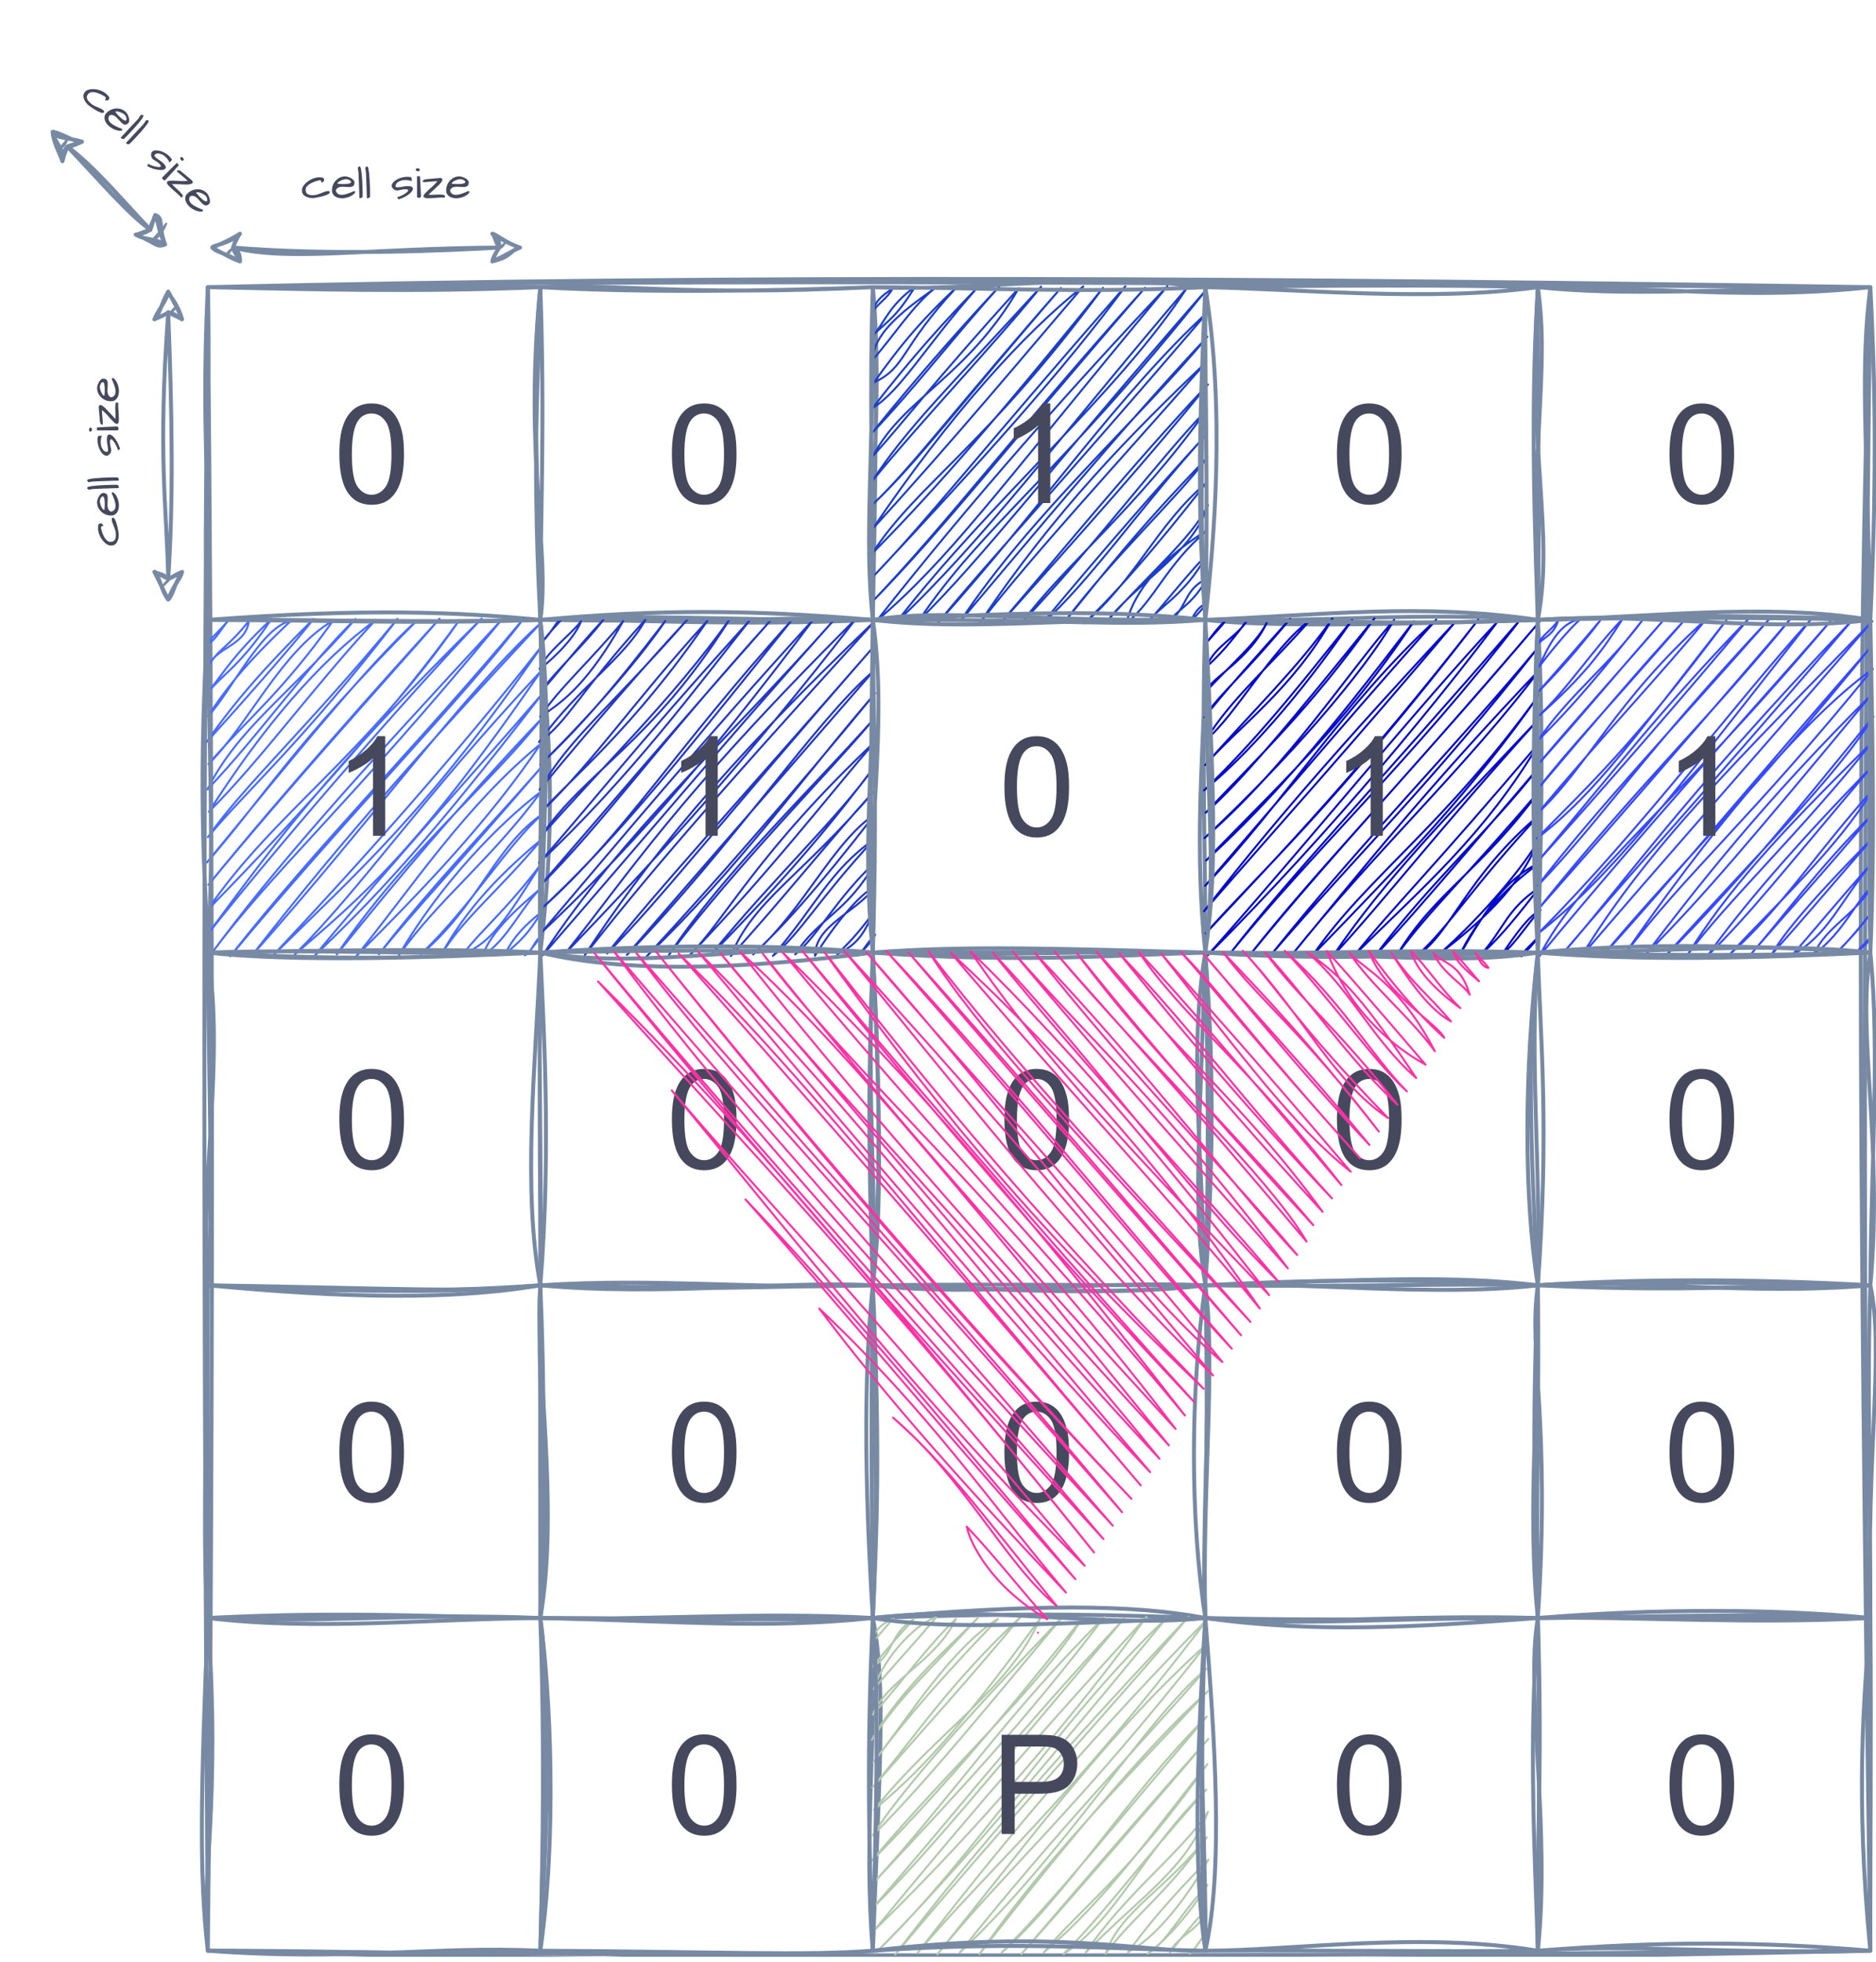 <?xml version="1.0" encoding="UTF-8" standalone="no"?>
<svg
   width="355.92pt"
   height="372pt"
   viewBox="0 0 355.92 372"
   version="1.1"
   id="svg374"
   xmlns:xlink="http://www.w3.org/1999/xlink"
   xmlns="http://www.w3.org/2000/svg"
   xmlns:svg="http://www.w3.org/2000/svg">
  <defs
     id="defs100">
    <g
       id="g74">
      <g
         id="glyph-0-0">
        <path
           d="M 3.281 0 L 3.281 -16.422 L 16.422 -16.422 L 16.422 0 Z M 3.703 -0.406 L 16.016 -0.406 L 16.016 -16.016 L 3.703 -16.016 Z M 3.703 -0.406 "
           id="path2" />
      </g>
      <g
         id="glyph-0-1">
        <path
           d="M 1.094 -9.281 C 1.094 -11.5 1.32 -13.285 1.781 -14.641 C 2.238 -16.004 2.914 -17.051 3.812 -17.781 C 4.719 -18.52 5.852 -18.891 7.219 -18.891 C 8.227 -18.891 9.113 -18.688 9.875 -18.281 C 10.633 -17.875 11.266 -17.285 11.766 -16.516 C 12.266 -15.754 12.656 -14.82 12.938 -13.719 C 13.219 -12.625 13.359 -11.145 13.359 -9.281 C 13.359 -7.07 13.129 -5.289 12.672 -3.938 C 12.223 -2.582 11.547 -1.531 10.641 -0.781 C 9.742 -0.039 8.602 0.328 7.219 0.328 C 5.406 0.328 3.984 -0.32 2.953 -1.625 C 1.711 -3.195 1.094 -5.75 1.094 -9.281 Z M 3.469 -9.281 C 3.469 -6.188 3.828 -4.129 4.547 -3.109 C 5.273 -2.086 6.164 -1.578 7.219 -1.578 C 8.281 -1.578 9.172 -2.086 9.891 -3.109 C 10.617 -4.141 10.984 -6.195 10.984 -9.281 C 10.984 -12.375 10.617 -14.43 9.891 -15.453 C 9.172 -16.473 8.273 -16.984 7.203 -16.984 C 6.141 -16.984 5.289 -16.531 4.656 -15.625 C 3.863 -14.477 3.469 -12.363 3.469 -9.281 Z M 3.469 -9.281 "
           id="path5" />
      </g>
      <g
         id="glyph-0-2">
        <path
           d="M 9.797 0 L 7.484 0 L 7.484 -14.719 C 6.922 -14.188 6.188 -13.656 5.281 -13.125 C 4.383 -12.594 3.578 -12.195 2.859 -11.938 L 2.859 -14.172 C 4.148 -14.773 5.281 -15.508 6.25 -16.375 C 7.219 -17.238 7.898 -18.078 8.297 -18.891 L 9.797 -18.891 Z M 9.797 0 "
           id="path8" />
      </g>
      <g
         id="glyph-0-3">
        <path
           d="M 2.031 0 L 2.031 -18.812 L 9.125 -18.812 C 10.375 -18.812 11.328 -18.754 11.984 -18.641 C 12.91 -18.484 13.688 -18.188 14.312 -17.75 C 14.938 -17.32 15.438 -16.719 15.812 -15.938 C 16.195 -15.156 16.391 -14.301 16.391 -13.375 C 16.391 -11.77 15.879 -10.41 14.859 -9.297 C 13.836 -8.191 12 -7.641 9.344 -7.641 L 4.516 -7.641 L 4.516 0 Z M 4.516 -9.875 L 9.375 -9.875 C 10.988 -9.875 12.133 -10.172 12.812 -10.766 C 13.488 -11.367 13.828 -12.211 13.828 -13.297 C 13.828 -14.078 13.625 -14.75 13.219 -15.312 C 12.82 -15.875 12.301 -16.242 11.656 -16.422 C 11.227 -16.535 10.453 -16.594 9.328 -16.594 L 4.516 -16.594 Z M 4.516 -9.875 "
           id="path11" />
      </g>
      <g
         id="glyph-1-0" />
      <g
         id="glyph-1-1">
        <path
           d="M 3.797 -0.922 C 4.035 -1.023 4.27 -1.117 4.5 -1.203 C 4.727 -1.285 4.945 -1.328 5.156 -1.328 C 5.363 -1.328 5.469 -1.258 5.469 -1.125 C 5.469 -1.094 5.457 -1.047 5.438 -0.984 C 5.426 -0.922 5.348 -0.848 5.203 -0.766 C 5.055 -0.68 4.879 -0.598 4.672 -0.516 C 4.461 -0.441 4.234 -0.375 3.984 -0.312 C 3.742 -0.25 3.508 -0.195 3.281 -0.156 C 2.789 -0.051 2.441 0 2.234 0 C 2.023 0 1.801 -0.02 1.562 -0.062 C 1.332 -0.113 1.113 -0.191 0.906 -0.297 C 0.426 -0.547 0.188 -0.91 0.188 -1.391 C 0.188 -1.422 0.188 -1.488 0.188 -1.594 C 0.188 -1.707 0.227 -1.859 0.312 -2.047 C 0.406 -2.242 0.539 -2.441 0.719 -2.641 C 0.895 -2.836 1.102 -3.02 1.344 -3.188 C 1.832 -3.539 2.348 -3.77 2.891 -3.875 C 3.078 -3.914 3.234 -3.938 3.359 -3.938 C 3.484 -3.938 3.586 -3.93 3.672 -3.922 C 3.754 -3.922 3.836 -3.914 3.922 -3.906 C 4.016 -3.906 4.094 -3.883 4.156 -3.844 C 4.312 -3.77 4.391 -3.625 4.391 -3.406 C 4.391 -3.258 4.285 -3.117 4.078 -2.984 C 4.023 -2.953 3.977 -2.922 3.938 -2.891 C 3.914 -3.023 3.879 -3.141 3.828 -3.234 C 3.785 -3.328 3.68 -3.375 3.516 -3.375 C 2.828 -3.227 2.234 -3.008 1.734 -2.719 C 1.172 -2.375 0.891 -2.02 0.891 -1.656 C 0.891 -1.613 0.891 -1.566 0.891 -1.516 C 0.891 -1.141 1.035 -0.875 1.328 -0.719 C 1.547 -0.602 1.828 -0.547 2.172 -0.547 C 2.516 -0.547 2.812 -0.582 3.062 -0.656 C 3.312 -0.738 3.555 -0.828 3.797 -0.922 Z M 3.797 -0.922 "
           id="path15" />
      </g>
      <g
         id="glyph-1-2">
        <path
           d="M 2.031 -0.609 C 2.551 -0.609 3.328 -0.848 4.359 -1.328 C 4.43 -1.328 4.488 -1.301 4.531 -1.25 C 4.57 -1.207 4.594 -1.156 4.594 -1.094 C 4.352 -0.695 3.898 -0.383 3.234 -0.156 C 2.578 0.062 1.957 0.098 1.375 -0.047 C 0.727 -0.223 0.332 -0.594 0.188 -1.156 C 0.176 -1.27 0.172 -1.422 0.172 -1.609 C 0.172 -1.797 0.219 -2.039 0.312 -2.344 C 0.414 -2.656 0.582 -2.945 0.812 -3.219 C 1.051 -3.5 1.328 -3.719 1.641 -3.875 C 1.961 -4.031 2.301 -4.109 2.656 -4.109 C 3 -4.109 3.379 -3.992 3.797 -3.766 C 4.004 -3.648 4.164 -3.52 4.281 -3.375 C 4.395 -3.238 4.453 -3.098 4.453 -2.953 C 4.453 -2.91 4.453 -2.867 4.453 -2.828 C 4.43 -2.473 4.254 -2.242 3.922 -2.141 C 3.773 -2.109 3.609 -2.094 3.422 -2.094 L 2.141 -2.141 C 1.723 -2.141 1.406 -2.047 1.188 -1.859 C 1.051 -1.766 0.957 -1.617 0.906 -1.422 C 1.051 -0.879 1.426 -0.609 2.031 -0.609 Z M 3.594 -3.344 C 3.469 -3.438 3.332 -3.5 3.188 -3.531 C 3.051 -3.57 2.938 -3.594 2.844 -3.594 C 2.75 -3.594 2.594 -3.562 2.375 -3.5 C 2.164 -3.445 1.984 -3.379 1.828 -3.297 C 1.422 -3.109 1.219 -2.914 1.219 -2.719 C 1.688 -2.676 2.035 -2.656 2.266 -2.656 C 2.922 -2.656 3.363 -2.707 3.594 -2.812 C 3.727 -2.875 3.797 -2.945 3.797 -3.031 C 3.797 -3.145 3.727 -3.25 3.594 -3.344 Z M 3.594 -3.344 "
           id="path18" />
      </g>
      <g
         id="glyph-1-3">
        <path
           d="M 0.391 -3.406 C 0.379 -3.727 0.367 -4.016 0.359 -4.266 C 0.348 -4.516 0.336 -4.695 0.328 -4.812 C 0.328 -4.938 0.281 -5.234 0.188 -5.703 C 0.238 -5.773 0.289 -5.844 0.344 -5.906 C 0.395 -5.969 0.469 -6 0.562 -6 C 0.77 -6 0.926 -5.133 1.031 -3.406 C 1.094 -2.406 1.125 -1.398 1.125 -0.391 C 1.125 -0.117 0.938 0.016 0.562 0.016 L 0.5 0 C 0.5 -0.301 0.488 -0.691 0.469 -1.172 C 0.445 -1.648 0.43 -2.062 0.422 -2.406 C 0.41 -2.758 0.398 -3.094 0.391 -3.406 Z M 0.391 -3.406 "
           id="path21" />
      </g>
      <g
         id="glyph-1-4" />
      <g
         id="glyph-1-5">
        <path
           d="M 3.25 -2.266 C 3.895 -2.266 4.219 -2.102 4.219 -1.781 C 4.219 -1.531 4.039 -1.242 3.688 -0.922 C 3.145 -0.43 2.422 -0.039 1.516 0.25 C 1.484 0.25 1.441 0.207 1.391 0.125 C 1.336 0.051 1.297 -0.004 1.266 -0.047 C 1.242 -0.098 1.227 -0.129 1.219 -0.141 C 1.895 -0.359 2.445 -0.629 2.875 -0.953 C 3.164 -1.16 3.312 -1.332 3.312 -1.469 C 3.312 -1.602 3.141 -1.672 2.797 -1.672 C 2.453 -1.672 1.945 -1.586 1.281 -1.422 C 0.969 -1.43 0.703 -1.539 0.484 -1.75 C 0.285 -1.938 0.188 -2.117 0.188 -2.297 C 0.188 -2.484 0.238 -2.656 0.344 -2.812 C 0.457 -2.969 0.598 -3.113 0.766 -3.25 C 0.941 -3.383 1.148 -3.508 1.391 -3.625 C 1.961 -3.895 2.555 -4.031 3.172 -4.031 C 3.359 -4.031 3.535 -4.016 3.703 -3.984 C 3.848 -3.984 3.93 -3.922 3.953 -3.797 C 3.973 -3.672 3.984 -3.469 3.984 -3.188 C 3.641 -3.344 3.25 -3.422 2.812 -3.422 C 2.27 -3.422 1.828 -3.312 1.484 -3.094 C 1.117 -2.883 0.93 -2.609 0.922 -2.266 C 0.922 -2.109 1.039 -2.031 1.281 -2.031 L 1.922 -2.094 C 2.473 -2.207 2.914 -2.266 3.25 -2.266 Z M 3.25 -2.266 "
           id="path25" />
      </g>
      <g
         id="glyph-1-6">
        <path
           d="M 1.031 -4.141 C 1.102 -3.035 1.164 -1.766 1.219 -0.328 C 1.188 -0.141 1.047 -0.047 0.797 -0.047 C 0.734 -0.047 0.664 -0.055 0.594 -0.078 C 0.531 -0.109 0.488 -0.148 0.469 -0.203 L 0.469 -4.141 Z M 0.219 -5.328 C 0.219 -5.535 0.336 -5.641 0.578 -5.641 C 0.734 -5.641 0.859 -5.602 0.953 -5.531 C 0.973 -5.469 0.984 -5.406 0.984 -5.344 C 0.984 -5.281 0.961 -5.223 0.922 -5.172 C 0.867 -5.109 0.797 -5.078 0.703 -5.078 C 0.609 -5.078 0.516 -5.098 0.422 -5.141 C 0.328 -5.191 0.258 -5.254 0.219 -5.328 Z M 0.219 -5.328 "
           id="path28" />
      </g>
      <g
         id="glyph-1-7">
        <path
           d="M 1.219 0.031 C 0.625 0.031 0.328 -0.098 0.328 -0.359 C 0.328 -0.516 0.457 -0.723 0.719 -0.984 C 0.977 -1.254 1.203 -1.473 1.391 -1.641 C 1.586 -1.805 1.773 -1.969 1.953 -2.125 C 2.367 -2.508 2.707 -2.863 2.969 -3.188 C 2.914 -3.188 2.836 -3.188 2.734 -3.188 C 2.629 -3.188 2.473 -3.176 2.266 -3.156 C 2.066 -3.145 1.859 -3.129 1.641 -3.109 C 1.035 -3.047 0.641 -3.016 0.453 -3.016 C 0.266 -3.016 0.172 -3.055 0.172 -3.141 C 0.172 -3.234 0.227 -3.32 0.344 -3.406 C 0.457 -3.488 0.535 -3.531 0.578 -3.531 C 0.629 -3.531 0.664 -3.531 0.688 -3.531 C 0.719 -3.539 0.766 -3.551 0.828 -3.562 C 0.898 -3.57 0.992 -3.582 1.109 -3.594 C 1.234 -3.613 1.398 -3.629 1.609 -3.641 C 2.004 -3.68 2.633 -3.738 3.5 -3.812 C 3.781 -3.781 3.922 -3.676 3.922 -3.5 C 3.922 -3.281 3.719 -2.961 3.312 -2.547 C 2.945 -2.18 2.555 -1.812 2.141 -1.438 C 1.723 -1.07 1.438 -0.805 1.281 -0.641 C 1.508 -0.617 1.707 -0.609 1.875 -0.609 L 3.312 -0.672 C 3.539 -0.672 3.742 -0.66 3.922 -0.641 C 4.109 -0.617 4.223 -0.598 4.266 -0.578 C 4.359 -0.523 4.406 -0.426 4.406 -0.281 C 4.406 -0.219 4.391 -0.156 4.359 -0.094 C 4.211 -0.102 4.062 -0.109 3.906 -0.109 C 3.75 -0.109 3.539 -0.098 3.281 -0.078 C 3.02 -0.066 2.707 -0.047 2.344 -0.016 C 1.852 0.016 1.477 0.031 1.219 0.031 Z M 1.219 0.031 "
           id="path31" />
      </g>
      <g
         id="glyph-2-0" />
      <g
         id="glyph-2-1">
        <path
           d="M -0.922 -3.797 C -1.023 -4.035 -1.117 -4.27 -1.203 -4.5 C -1.285 -4.727 -1.328 -4.945 -1.328 -5.156 C -1.328 -5.363 -1.258 -5.469 -1.125 -5.469 C -1.094 -5.469 -1.047 -5.457 -0.984 -5.438 C -0.922 -5.426 -0.848 -5.348 -0.766 -5.203 C -0.68 -5.055 -0.598 -4.879 -0.516 -4.672 C -0.441 -4.461 -0.375 -4.234 -0.312 -3.984 C -0.25 -3.742 -0.195 -3.508 -0.156 -3.281 C -0.051 -2.789 0 -2.441 0 -2.234 C 0 -2.023 -0.02 -1.801 -0.062 -1.562 C -0.113 -1.332 -0.191 -1.113 -0.297 -0.906 C -0.547 -0.426 -0.91 -0.188 -1.391 -0.188 C -1.422 -0.188 -1.488 -0.188 -1.594 -0.188 C -1.707 -0.188 -1.859 -0.227 -2.047 -0.312 C -2.242 -0.406 -2.441 -0.539 -2.641 -0.719 C -2.836 -0.895 -3.02 -1.102 -3.188 -1.344 C -3.539 -1.832 -3.77 -2.348 -3.875 -2.891 C -3.914 -3.078 -3.938 -3.234 -3.938 -3.359 C -3.938 -3.484 -3.93 -3.586 -3.922 -3.672 C -3.922 -3.754 -3.914 -3.836 -3.906 -3.922 C -3.906 -4.016 -3.883 -4.094 -3.844 -4.156 C -3.77 -4.312 -3.625 -4.391 -3.406 -4.391 C -3.258 -4.391 -3.117 -4.285 -2.984 -4.078 C -2.953 -4.023 -2.922 -3.977 -2.891 -3.938 C -3.023 -3.914 -3.141 -3.879 -3.234 -3.828 C -3.328 -3.785 -3.375 -3.68 -3.375 -3.516 C -3.227 -2.828 -3.008 -2.234 -2.719 -1.734 C -2.375 -1.172 -2.02 -0.891 -1.656 -0.891 C -1.613 -0.891 -1.566 -0.891 -1.516 -0.891 C -1.141 -0.891 -0.875 -1.035 -0.719 -1.328 C -0.602 -1.547 -0.547 -1.828 -0.547 -2.172 C -0.547 -2.516 -0.582 -2.812 -0.656 -3.062 C -0.738 -3.312 -0.828 -3.555 -0.922 -3.797 Z M -0.922 -3.797 "
           id="path35" />
      </g>
      <g
         id="glyph-2-2">
        <path
           d="M -0.609 -2.031 C -0.609 -2.551 -0.848 -3.328 -1.328 -4.359 C -1.328 -4.43 -1.301 -4.488 -1.25 -4.531 C -1.207 -4.57 -1.156 -4.594 -1.094 -4.594 C -0.695 -4.352 -0.383 -3.898 -0.156 -3.234 C 0.062 -2.578 0.098 -1.957 -0.047 -1.375 C -0.223 -0.727 -0.594 -0.332 -1.156 -0.188 C -1.27 -0.176 -1.422 -0.172 -1.609 -0.172 C -1.797 -0.172 -2.039 -0.219 -2.344 -0.312 C -2.656 -0.414 -2.945 -0.582 -3.219 -0.812 C -3.5 -1.051 -3.719 -1.328 -3.875 -1.641 C -4.031 -1.961 -4.109 -2.301 -4.109 -2.656 C -4.109 -3 -3.992 -3.379 -3.766 -3.797 C -3.648 -4.004 -3.52 -4.164 -3.375 -4.281 C -3.238 -4.395 -3.098 -4.453 -2.953 -4.453 C -2.91 -4.453 -2.867 -4.453 -2.828 -4.453 C -2.473 -4.43 -2.242 -4.254 -2.141 -3.922 C -2.109 -3.773 -2.094 -3.609 -2.094 -3.422 L -2.141 -2.141 C -2.141 -1.723 -2.047 -1.406 -1.859 -1.188 C -1.766 -1.051 -1.617 -0.957 -1.422 -0.906 C -0.879 -1.051 -0.609 -1.426 -0.609 -2.031 Z M -3.344 -3.594 C -3.438 -3.469 -3.5 -3.332 -3.531 -3.188 C -3.57 -3.051 -3.594 -2.938 -3.594 -2.844 C -3.594 -2.75 -3.562 -2.594 -3.5 -2.375 C -3.445 -2.164 -3.379 -1.984 -3.297 -1.828 C -3.109 -1.422 -2.914 -1.219 -2.719 -1.219 C -2.676 -1.688 -2.656 -2.035 -2.656 -2.266 C -2.656 -2.922 -2.707 -3.363 -2.812 -3.594 C -2.875 -3.727 -2.945 -3.797 -3.031 -3.797 C -3.145 -3.797 -3.25 -3.727 -3.344 -3.594 Z M -3.344 -3.594 "
           id="path38" />
      </g>
      <g
         id="glyph-2-3">
        <path
           d="M -3.406 -0.391 C -3.727 -0.379 -4.016 -0.367 -4.266 -0.359 C -4.516 -0.348 -4.695 -0.336 -4.812 -0.328 C -4.938 -0.328 -5.234 -0.281 -5.703 -0.188 C -5.773 -0.238 -5.844 -0.289 -5.906 -0.344 C -5.969 -0.395 -6 -0.469 -6 -0.562 C -6 -0.77 -5.133 -0.926 -3.406 -1.031 C -2.406 -1.094 -1.398 -1.125 -0.391 -1.125 C -0.117 -1.125 0.016 -0.938 0.016 -0.562 L 0 -0.5 C -0.301 -0.5 -0.691 -0.488 -1.172 -0.469 C -1.648 -0.445 -2.062 -0.43 -2.406 -0.422 C -2.758 -0.41 -3.094 -0.398 -3.406 -0.391 Z M -3.406 -0.391 "
           id="path41" />
      </g>
      <g
         id="glyph-2-4" />
      <g
         id="glyph-2-5">
        <path
           d="M -2.266 -3.25 C -2.266 -3.895 -2.102 -4.219 -1.781 -4.219 C -1.531 -4.219 -1.242 -4.039 -0.922 -3.688 C -0.43 -3.145 -0.039 -2.422 0.25 -1.516 C 0.25 -1.484 0.207 -1.441 0.125 -1.391 C 0.051 -1.336 -0.004 -1.297 -0.047 -1.266 C -0.098 -1.242 -0.129 -1.227 -0.141 -1.219 C -0.359 -1.895 -0.629 -2.445 -0.953 -2.875 C -1.16 -3.164 -1.332 -3.312 -1.469 -3.312 C -1.602 -3.312 -1.672 -3.141 -1.672 -2.797 C -1.672 -2.453 -1.586 -1.945 -1.422 -1.281 C -1.43 -0.969 -1.539 -0.703 -1.75 -0.484 C -1.938 -0.285 -2.117 -0.188 -2.297 -0.188 C -2.484 -0.188 -2.656 -0.238 -2.812 -0.344 C -2.969 -0.457 -3.113 -0.598 -3.25 -0.766 C -3.383 -0.941 -3.508 -1.148 -3.625 -1.391 C -3.895 -1.961 -4.031 -2.555 -4.031 -3.172 C -4.031 -3.359 -4.016 -3.535 -3.984 -3.703 C -3.984 -3.848 -3.922 -3.93 -3.797 -3.953 C -3.672 -3.973 -3.469 -3.984 -3.188 -3.984 C -3.344 -3.641 -3.422 -3.25 -3.422 -2.812 C -3.422 -2.27 -3.312 -1.828 -3.094 -1.484 C -2.883 -1.117 -2.609 -0.93 -2.266 -0.922 C -2.109 -0.922 -2.031 -1.039 -2.031 -1.281 L -2.094 -1.922 C -2.207 -2.473 -2.266 -2.914 -2.266 -3.25 Z M -2.266 -3.25 "
           id="path45" />
      </g>
      <g
         id="glyph-2-6">
        <path
           d="M -4.141 -1.031 C -3.035 -1.102 -1.766 -1.164 -0.328 -1.219 C -0.141 -1.188 -0.047 -1.047 -0.047 -0.797 C -0.047 -0.734 -0.055 -0.664 -0.078 -0.594 C -0.109 -0.531 -0.148 -0.488 -0.203 -0.469 L -4.141 -0.469 Z M -5.328 -0.219 C -5.535 -0.219 -5.641 -0.336 -5.641 -0.578 C -5.641 -0.734 -5.602 -0.859 -5.531 -0.953 C -5.469 -0.973 -5.406 -0.984 -5.344 -0.984 C -5.281 -0.984 -5.223 -0.961 -5.172 -0.922 C -5.109 -0.867 -5.078 -0.797 -5.078 -0.703 C -5.078 -0.609 -5.098 -0.516 -5.141 -0.422 C -5.191 -0.328 -5.254 -0.258 -5.328 -0.219 Z M -5.328 -0.219 "
           id="path48" />
      </g>
      <g
         id="glyph-2-7">
        <path
           d="M 0.031 -1.219 C 0.031 -0.625 -0.098 -0.328 -0.359 -0.328 C -0.516 -0.328 -0.723 -0.457 -0.984 -0.719 C -1.254 -0.977 -1.473 -1.203 -1.641 -1.391 C -1.805 -1.586 -1.969 -1.773 -2.125 -1.953 C -2.508 -2.367 -2.863 -2.707 -3.188 -2.969 C -3.188 -2.914 -3.188 -2.836 -3.188 -2.734 C -3.188 -2.629 -3.176 -2.473 -3.156 -2.266 C -3.145 -2.066 -3.129 -1.859 -3.109 -1.641 C -3.047 -1.035 -3.016 -0.641 -3.016 -0.453 C -3.016 -0.266 -3.055 -0.172 -3.141 -0.172 C -3.234 -0.172 -3.32 -0.227 -3.406 -0.344 C -3.488 -0.457 -3.531 -0.535 -3.531 -0.578 C -3.531 -0.629 -3.531 -0.664 -3.531 -0.688 C -3.539 -0.719 -3.551 -0.766 -3.562 -0.828 C -3.57 -0.898 -3.582 -0.992 -3.594 -1.109 C -3.613 -1.234 -3.629 -1.398 -3.641 -1.609 C -3.68 -2.004 -3.738 -2.633 -3.812 -3.5 C -3.781 -3.781 -3.676 -3.922 -3.5 -3.922 C -3.281 -3.922 -2.961 -3.719 -2.547 -3.312 C -2.18 -2.945 -1.812 -2.555 -1.438 -2.141 C -1.07 -1.723 -0.805 -1.438 -0.641 -1.281 C -0.617 -1.508 -0.609 -1.707 -0.609 -1.875 L -0.672 -3.312 C -0.672 -3.539 -0.66 -3.742 -0.641 -3.922 C -0.617 -4.109 -0.598 -4.223 -0.578 -4.266 C -0.523 -4.359 -0.426 -4.406 -0.281 -4.406 C -0.219 -4.406 -0.156 -4.391 -0.094 -4.359 C -0.102 -4.211 -0.109 -4.062 -0.109 -3.906 C -0.109 -3.75 -0.098 -3.539 -0.078 -3.281 C -0.066 -3.02 -0.047 -2.707 -0.016 -2.344 C 0.016 -1.852 0.031 -1.477 0.031 -1.219 Z M 0.031 -1.219 "
           id="path51" />
      </g>
      <g
         id="glyph-3-0" />
      <g
         id="glyph-3-1">
        <path
           d="M 3.344 2.031 C 3.582 2.125 3.812 2.223 4.031 2.328 C 4.25 2.43 4.43 2.555 4.578 2.703 C 4.723 2.848 4.75 2.969 4.656 3.062 C 4.633 3.082 4.594 3.109 4.531 3.141 C 4.477 3.18 4.375 3.18 4.219 3.141 C 4.062 3.098 3.879 3.031 3.672 2.938 C 3.461 2.844 3.25 2.727 3.031 2.594 C 2.82 2.469 2.617 2.336 2.422 2.203 C 2.004 1.93 1.723 1.723 1.578 1.578 C 1.43 1.43 1.289 1.258 1.156 1.062 C 1.02 0.863 0.914 0.656 0.844 0.438 C 0.676 -0.082 0.766 -0.516 1.109 -0.859 C 1.129 -0.879 1.176 -0.926 1.25 -1 C 1.332 -1.082 1.473 -1.156 1.672 -1.219 C 1.879 -1.289 2.113 -1.332 2.375 -1.344 C 2.645 -1.363 2.922 -1.348 3.203 -1.297 C 3.797 -1.203 4.32 -1 4.781 -0.688 C 4.945 -0.582 5.07 -0.484 5.156 -0.391 C 5.25 -0.305 5.32 -0.234 5.375 -0.172 C 5.426 -0.109 5.484 -0.047 5.547 0.016 C 5.609 0.078 5.645 0.145 5.656 0.219 C 5.719 0.383 5.672 0.547 5.516 0.703 C 5.41 0.805 5.238 0.832 5 0.781 C 4.938 0.758 4.879 0.742 4.828 0.734 C 4.91 0.629 4.969 0.523 5 0.422 C 5.031 0.316 4.988 0.207 4.875 0.094 C 4.281 -0.289 3.703 -0.555 3.141 -0.703 C 2.504 -0.859 2.055 -0.805 1.797 -0.547 C 1.766 -0.516 1.734 -0.484 1.703 -0.453 C 1.43 -0.18 1.348 0.109 1.453 0.422 C 1.523 0.66 1.68 0.898 1.922 1.141 C 2.172 1.391 2.41 1.578 2.641 1.703 C 2.867 1.828 3.102 1.938 3.344 2.031 Z M 3.344 2.031 "
           id="path55" />
      </g>
      <g
         id="glyph-3-2">
        <path
           d="M 1.875 1 C 2.238 1.363 2.953 1.742 4.016 2.141 C 4.066 2.191 4.094 2.25 4.094 2.312 C 4.094 2.375 4.066 2.43 4.016 2.484 C 3.578 2.586 3.039 2.484 2.406 2.172 C 1.781 1.867 1.312 1.457 1 0.938 C 0.664 0.352 0.645 -0.188 0.938 -0.688 C 1.02 -0.77 1.129 -0.879 1.266 -1.016 C 1.398 -1.148 1.609 -1.289 1.891 -1.438 C 2.172 -1.582 2.492 -1.672 2.859 -1.703 C 3.223 -1.734 3.57 -1.691 3.906 -1.578 C 4.238 -1.461 4.531 -1.281 4.781 -1.031 C 5.031 -0.781 5.219 -0.426 5.344 0.031 C 5.414 0.25 5.441 0.445 5.422 0.625 C 5.41 0.812 5.352 0.957 5.25 1.062 C 5.219 1.094 5.188 1.125 5.156 1.156 C 4.883 1.383 4.594 1.414 4.281 1.25 C 4.164 1.176 4.039 1.07 3.906 0.938 L 3.031 0 C 2.738 -0.289 2.445 -0.445 2.156 -0.469 C 2 -0.5 1.828 -0.461 1.641 -0.359 C 1.367 0.117 1.445 0.57 1.875 1 Z M 4.906 0.172 C 4.883 0.016 4.836 -0.125 4.766 -0.25 C 4.691 -0.375 4.617 -0.469 4.547 -0.531 C 4.484 -0.602 4.352 -0.691 4.156 -0.797 C 3.969 -0.91 3.789 -0.988 3.625 -1.031 C 3.195 -1.188 2.914 -1.195 2.781 -1.062 C 3.082 -0.695 3.316 -0.43 3.484 -0.266 C 3.941 0.191 4.289 0.469 4.531 0.562 C 4.676 0.602 4.773 0.598 4.828 0.547 C 4.91 0.461 4.938 0.336 4.906 0.172 Z M 4.906 0.172 "
           id="path58" />
      </g>
      <g
         id="glyph-3-3">
        <path
           d="M 2.688 -2.141 C 2.906 -2.367 3.098 -2.57 3.266 -2.75 C 3.441 -2.938 3.566 -3.07 3.641 -3.156 C 3.723 -3.25 3.895 -3.5 4.156 -3.906 C 4.25 -3.914 4.336 -3.926 4.422 -3.938 C 4.504 -3.945 4.578 -3.922 4.641 -3.859 C 4.797 -3.703 4.297 -2.973 3.141 -1.672 C 2.473 -0.922 1.785 -0.191 1.078 0.516 C 0.879 0.711 0.645 0.676 0.375 0.406 L 0.359 0.359 C 0.578 0.141 0.848 -0.145 1.172 -0.5 C 1.492 -0.852 1.77 -1.156 2 -1.406 C 2.238 -1.664 2.469 -1.91 2.688 -2.141 Z M 2.688 -2.141 "
           id="path61" />
      </g>
      <g
         id="glyph-3-4" />
      <g
         id="glyph-3-5">
        <path
           d="M 3.906 0.688 C 4.363 1.145 4.477 1.488 4.25 1.719 C 4.07 1.895 3.742 1.973 3.266 1.953 C 2.523 1.922 1.738 1.688 0.906 1.25 C 0.875 1.219 0.863 1.156 0.875 1.062 C 0.895 0.977 0.914 0.91 0.938 0.859 C 0.957 0.805 0.961 0.773 0.953 0.766 C 1.586 1.086 2.172 1.285 2.703 1.359 C 3.055 1.422 3.281 1.398 3.375 1.297 C 3.477 1.203 3.406 1.031 3.156 0.781 C 2.914 0.539 2.5 0.25 1.906 -0.094 C 1.695 -0.32 1.586 -0.586 1.578 -0.891 C 1.566 -1.172 1.625 -1.375 1.75 -1.5 C 1.883 -1.633 2.047 -1.719 2.234 -1.75 C 2.422 -1.781 2.625 -1.781 2.844 -1.75 C 3.062 -1.719 3.297 -1.66 3.547 -1.578 C 4.141 -1.359 4.656 -1.031 5.094 -0.594 C 5.219 -0.469 5.332 -0.332 5.438 -0.188 C 5.531 -0.094 5.539 0.004 5.469 0.109 C 5.395 0.211 5.258 0.363 5.062 0.562 C 4.938 0.207 4.719 -0.125 4.406 -0.438 C 4.031 -0.812 3.641 -1.047 3.234 -1.141 C 2.828 -1.254 2.504 -1.191 2.266 -0.953 C 2.148 -0.836 2.176 -0.695 2.344 -0.531 L 2.844 -0.125 C 3.312 0.176 3.664 0.445 3.906 0.688 Z M 3.906 0.688 "
           id="path65" />
      </g>
      <g
         id="glyph-3-6">
        <path
           d="M 3.656 -2.188 C 2.926 -1.352 2.07 -0.414 1.094 0.625 C 0.938 0.738 0.77 0.707 0.594 0.531 C 0.551 0.488 0.516 0.43 0.484 0.359 C 0.461 0.297 0.457 0.238 0.469 0.188 L 3.25 -2.594 Z M 3.922 -3.609 C 4.066 -3.754 4.223 -3.742 4.391 -3.578 C 4.504 -3.461 4.566 -3.348 4.578 -3.234 C 4.555 -3.172 4.523 -3.117 4.484 -3.078 C 4.441 -3.035 4.383 -3.008 4.312 -3 C 4.227 -3 4.148 -3.031 4.078 -3.094 C 4.016 -3.164 3.969 -3.25 3.938 -3.344 C 3.906 -3.438 3.898 -3.523 3.922 -3.609 Z M 3.922 -3.609 "
           id="path68" />
      </g>
      <g
         id="glyph-3-7">
        <path
           d="M 0.844 0.875 C 0.426 0.457 0.305 0.16 0.484 -0.016 C 0.598 -0.129 0.836 -0.188 1.203 -0.188 C 1.578 -0.195 1.891 -0.191 2.141 -0.172 C 2.398 -0.16 2.645 -0.145 2.875 -0.125 C 3.445 -0.094 3.938 -0.102 4.344 -0.156 C 4.312 -0.188 4.258 -0.238 4.188 -0.312 C 4.113 -0.383 4 -0.488 3.844 -0.625 C 3.688 -0.758 3.523 -0.898 3.359 -1.047 C 2.879 -1.422 2.57 -1.672 2.438 -1.797 C 2.312 -1.93 2.281 -2.031 2.344 -2.094 C 2.406 -2.156 2.504 -2.176 2.641 -2.156 C 2.785 -2.145 2.875 -2.117 2.906 -2.078 C 2.945 -2.047 2.977 -2.023 3 -2.016 C 3.02 -2.004 3.055 -1.977 3.109 -1.938 C 3.16 -1.895 3.234 -1.832 3.328 -1.75 C 3.43 -1.676 3.562 -1.57 3.719 -1.438 C 4.031 -1.188 4.516 -0.785 5.172 -0.234 C 5.336 -0.004 5.359 0.172 5.234 0.297 C 5.086 0.441 4.723 0.523 4.141 0.547 C 3.629 0.535 3.094 0.516 2.531 0.484 C 1.977 0.461 1.586 0.453 1.359 0.453 C 1.516 0.629 1.648 0.773 1.766 0.891 L 2.812 1.875 C 2.969 2.031 3.102 2.176 3.219 2.312 C 3.344 2.457 3.41 2.555 3.422 2.609 C 3.453 2.703 3.414 2.801 3.312 2.906 C 3.258 2.957 3.203 2.992 3.141 3.016 C 3.047 2.898 2.941 2.785 2.828 2.672 C 2.723 2.566 2.57 2.426 2.375 2.25 C 2.188 2.082 1.953 1.879 1.672 1.641 C 1.305 1.316 1.031 1.062 0.844 0.875 Z M 0.844 0.875 "
           id="path71" />
      </g>
    </g>
    <clipPath
       id="clip-0">
      <path
         clip-rule="nonzero"
         d="M 38 52 L 355.922 52 L 355.922 371.02 L 38 371.02 Z M 38 52 "
         id="path76" />
    </clipPath>
    <clipPath
       id="clip-1">
      <path
         clip-rule="nonzero"
         d="M 290 54 L 355.922 54 L 355.922 118 L 290 118 Z M 290 54 "
         id="path79" />
    </clipPath>
    <clipPath
       id="clip-2">
      <path
         clip-rule="nonzero"
         d="M 291 117 L 355.922 117 L 355.922 182 L 291 182 Z M 291 117 "
         id="path82" />
    </clipPath>
    <clipPath
       id="clip-3">
      <path
         clip-rule="nonzero"
         d="M 290 116 L 355.922 116 L 355.922 182 L 290 182 Z M 290 116 "
         id="path85" />
    </clipPath>
    <clipPath
       id="clip-4">
      <path
         clip-rule="nonzero"
         d="M 289 179 L 355.922 179 L 355.922 245 L 289 245 Z M 289 179 "
         id="path88" />
    </clipPath>
    <clipPath
       id="clip-5">
      <path
         clip-rule="nonzero"
         d="M 290 242 L 355.922 242 L 355.922 308 L 290 308 Z M 290 242 "
         id="path91" />
    </clipPath>
    <clipPath
       id="clip-6">
      <path
         clip-rule="nonzero"
         d="M 102 305 L 168 305 L 168 371.02 L 102 371.02 Z M 102 305 "
         id="path94" />
    </clipPath>
    <clipPath
       id="clip-7">
      <path
         clip-rule="nonzero"
         d="M 290 305 L 355.922 305 L 355.922 371 L 290 371 Z M 290 305 "
         id="path97" />
    </clipPath>
  </defs>
  <g
     clip-path="url(#clip-0)"
     id="g104">
    <path
       fill="none"
       stroke-width="1"
       stroke-linecap="round"
       stroke-linejoin="round"
       stroke="#788aa3"
       stroke-opacity="1"
       stroke-miterlimit="10"
       d="m 51.999,72.002 c 136.792,-3.214 271.639,-2.283 420.003,0 m -420.003,0 c 109.523,-1.992 218.692,-1.243 420.003,0 m 0,0 c -2.262,161.388 -1.352,319.447 0,419.998 m 0,-419.998 c -3.422,104.499 -3.022,209.487 0,419.998 m 0,0 c -128.502,1.259 -255.843,1.862 -420.003,0 m 420.003,0 c -152.473,3.329 -303.703,3.469 -420.003,0 m 0,0 c -0.827,-129.173 -1.451,-253.659 0,-419.998 m 0,419.998 c 1.67,-151.329 1.092,-302.871 0,-419.998"
       transform="matrix(0.751,0,0,0.751,0.376,0.376)"
       id="path102" />
  </g>
  <path
     fill="none"
     stroke-width="1"
     stroke-linecap="round"
     stroke-linejoin="round"
     stroke="rgb(47.06%, 54.12%, 63.919%)"
     stroke-opacity="1"
     stroke-miterlimit="10"
     d="M 51.999 72.002 C 77.422 72.491 103.24 73.349 136.001 72.002 M 51.999 72.002 C 71.409 72.538 90.18 71.269 136.001 72.002 M 136.001 72.002 C 136.022 89.062 133.572 109.122 136.001 155.999 M 136.001 72.002 C 134.108 91.418 134.95 109.252 136.001 155.999 M 136.001 155.999 C 115.061 154.012 92.349 153.018 51.999 155.999 M 136.001 155.999 C 107.281 156.758 79.528 155.962 51.999 155.999 M 51.999 155.999 C 53.591 136.64 49.96 114.271 51.999 72.002 M 51.999 155.999 C 50.579 124.928 52.8 96.499 51.999 72.002 "
     transform="matrix(0.751, 0, 0, 0.751, 0.376, 0.376)"
     id="path106" />
  <g
     fill="#46495d"
     fill-opacity="1"
     id="g110">
    <use
       xlink:href="#glyph-0-1"
       x="63.288"
       y="95.384"
       id="use108" />
  </g>
  <path
     fill="none"
     stroke-width="1"
     stroke-linecap="round"
     stroke-linejoin="round"
     stroke="rgb(47.06%, 54.12%, 63.919%)"
     stroke-opacity="1"
     stroke-miterlimit="10"
     d="M 136.001 72.002 C 160.279 73.412 193.15 73.079 220.002 72.002 M 136.001 72.002 C 154.891 70.941 170.858 74.358 220.002 72.002 M 220.002 72.002 C 222.598 99.968 218.988 127.981 220.002 155.999 M 220.002 72.002 C 221.219 95.038 220.668 120.408 220.002 155.999 M 220.002 155.999 C 185.02 157.679 156.748 155.702 136.001 155.999 M 220.002 155.999 C 202.142 154.901 182.56 156.779 136.001 155.999 M 136.001 155.999 C 138.549 138.622 131.741 115.259 136.001 72.002 M 136.001 155.999 C 135.98 130.009 137.213 107.119 136.001 72.002 "
     transform="matrix(0.751, 0, 0, 0.751, 0.376, 0.376)"
     id="path112" />
  <g
     fill="#46495d"
     fill-opacity="1"
     id="g116">
    <use
       xlink:href="#glyph-0-1"
       x="126.377"
       y="95.384"
       id="use114" />
  </g>
  <path
     fill="none"
     stroke-width="0.5"
     stroke-linecap="round"
     stroke-linejoin="round"
     stroke="rgb(10.979%, 24.709%, 78.819%)"
     stroke-opacity="1"
     stroke-miterlimit="10"
     d="M 220.002 72.002 L 220.002 72.002 M 220.002 72.002 L 220.002 72.002 M 219.742 78.389 C 220.881 75.31 221.989 74.389 224.99 72.361 M 219.742 78.389 C 221.942 75.508 223.68 74.78 224.99 72.361 M 220.138 84.043 C 222.738 81.442 224.012 76.61 230.628 71.961 M 220.138 84.043 C 223.96 80.35 225.911 79.58 230.628 71.961 M 219.878 90.429 C 220.33 83.991 226.28 78.852 235.621 72.319 M 219.878 90.429 C 225.011 84.661 230.3 76.381 235.621 72.319 M 220.268 96.078 C 228.568 92.182 226.733 87.501 241.259 71.929 M 220.268 96.078 C 226.192 87.829 231.049 81.478 241.259 71.929 M 220.008 102.47 C 227.05 98.132 233.249 87.038 246.252 72.288 M 220.008 102.47 C 230.051 89.368 239.231 79.492 246.252 72.288 M 219.748 108.872 C 232.152 93.472 243.241 81.172 251.89 71.888 M 219.748 108.872 C 230.191 97.95 240.812 84.178 251.89 71.888 M 220.138 114.521 C 227.601 100.083 243.891 94.699 256.878 72.252 M 220.138 114.521 C 227.341 106.579 235.559 95.792 256.878 72.252 M 219.878 120.913 C 228.771 107.4 238.669 97.862 262.521 71.862 M 219.878 120.913 C 233.208 104.67 249.482 87.819 262.521 71.862 M 220.278 126.561 C 230.009 117.329 242.351 100.8 267.509 72.221 M 220.278 126.561 C 231.351 116.128 242.148 101.45 267.509 72.221 M 220.008 132.948 C 239.101 104.758 258.178 83.528 273.152 71.82 M 220.008 132.948 C 241.342 109.6 258.901 88.401 273.152 71.82 M 219.748 139.35 C 231.408 121.49 247.921 112.887 278.139 72.179 M 219.748 139.35 C 233.073 125.812 246.902 110.672 278.139 72.179 M 220.148 144.999 C 246.278 117.199 268.772 92.328 283.782 71.789 M 220.148 144.999 C 234.191 130.378 247.022 113.72 283.782 71.789 M 219.888 151.391 C 239.158 131.2 256.638 107.848 288.77 72.148 M 219.888 151.391 C 238.638 132.178 252.732 113.652 288.77 72.148 M 220.939 156.28 C 239.699 140.198 249.752 125.479 294.408 71.753 M 220.939 156.28 C 244.858 125.89 270.92 96.541 294.408 71.753 M 225.921 156.638 C 249.919 125.567 282.129 98.73 299.401 72.111 M 225.921 156.638 C 248.161 135.72 267.228 109.772 299.401 72.111 M 231.569 156.248 C 247.921 132.001 266.718 119.701 304.389 72.47 M 231.569 156.248 C 248.322 139.751 263.108 119.758 304.389 72.47 M 236.552 156.612 C 262.401 128.012 282.191 98.808 304.779 78.119 M 236.552 156.612 C 250.382 139.751 263.358 126.431 304.779 78.119 M 242.2 156.212 C 259.879 129.468 287.33 105.289 304.519 84.521 M 242.2 156.212 C 259.988 135.309 282.16 108.389 304.519 84.521 M 247.178 156.571 C 265.979 128.511 285.431 108.789 304.259 90.908 M 247.178 156.571 C 262.25 137.509 279.611 118.962 304.259 90.908 M 252.171 156.93 C 273.479 133.182 290.279 114.458 304.649 96.561 M 252.171 156.93 C 268.138 138.3 285.239 117.168 304.649 96.561 M 257.809 156.54 C 268.341 142.252 286.388 128.178 304.389 102.948 M 257.809 156.54 C 276.61 136.63 292.702 114.9 304.389 102.948 M 262.802 156.898 C 274.369 146.881 287.751 127.362 304.129 109.351 M 262.802 156.898 C 278.738 137.722 293.072 121.412 304.129 109.351 M 268.439 156.498 C 277.692 145.259 285.431 134.7 304.529 114.989 M 268.439 156.498 C 281.458 139.283 296.411 125.838 304.529 114.989 M 273.432 156.862 C 286.627 145.581 291.75 131.98 304.269 121.391 M 273.432 156.862 C 285.462 145.279 297.908 129.479 304.269 121.391 M 279.07 156.472 C 286.851 146.439 301.019 138.95 304.659 127.039 M 279.07 156.472 C 289.072 144.988 300.878 135.111 304.659 127.039 M 284.058 156.831 C 285.468 150.891 290.461 141.982 304.399 133.431 M 284.058 156.831 C 291.298 150.922 293.961 142.351 304.399 133.431 M 289.701 156.43 C 290.591 154.059 299.391 149.461 304.139 139.829 M 289.701 156.43 C 294.393 150.948 301.32 142.46 304.139 139.829 M 294.689 156.789 C 299.911 152.301 298.309 148.592 304.529 145.472 M 294.689 156.789 C 296.728 153.253 300.202 152.92 304.529 145.472 M 300.332 156.399 C 301.341 153.949 302.641 152.478 304.269 151.869 M 300.332 156.399 C 300.899 155.64 302.35 154.47 304.269 151.869 "
     transform="matrix(0.751, 0, 0, 0.751, 0.376, 0.376)"
     id="path118" />
  <path
     fill="none"
     stroke-width="1"
     stroke-linecap="round"
     stroke-linejoin="round"
     stroke="rgb(47.06%, 54.12%, 63.919%)"
     stroke-opacity="1"
     stroke-miterlimit="10"
     d="M 220.002 72.002 C 245.399 73.172 273.588 68.091 303.999 72.002 M 220.002 72.002 C 246.418 72.101 273.641 73.563 303.999 72.002 M 303.999 72.002 C 309.018 103.271 306.329 134.992 303.999 155.999 M 303.999 72.002 C 303.931 97.108 301.97 119.742 303.999 155.999 M 303.999 155.999 C 282.17 157.751 269.49 155.832 220.002 155.999 M 303.999 155.999 C 279.008 153.242 254.288 154.319 220.002 155.999 M 220.002 155.999 C 219.898 123.768 219.139 96.463 220.002 72.002 M 220.002 155.999 C 217.719 135.33 220.288 114.708 220.002 72.002 "
     transform="matrix(0.751, 0, 0, 0.751, 0.376, 0.376)"
     id="path120" />
  <g
     fill="#46495d"
     fill-opacity="1"
     id="g124">
    <use
       xlink:href="#glyph-0-2"
       x="189.465"
       y="95.384"
       id="use122" />
  </g>
  <path
     fill="none"
     stroke-width="1"
     stroke-linecap="round"
     stroke-linejoin="round"
     stroke="rgb(47.06%, 54.12%, 63.919%)"
     stroke-opacity="1"
     stroke-miterlimit="10"
     d="M 303.999 72.002 C 327.112 72.439 360.95 75.752 388.001 72.002 M 303.999 72.002 C 334.862 71.519 367.269 71.409 388.001 72.002 M 388.001 72.002 C 391.038 93.768 386.071 108.971 388.001 155.999 M 388.001 72.002 C 386.679 94.569 386.508 114.682 388.001 155.999 M 388.001 155.999 C 359.39 156.95 321.089 158.032 303.999 155.999 M 388.001 155.999 C 358.058 153.861 331.949 156.722 303.999 155.999 M 303.999 155.999 C 302.028 128.699 302.329 109.99 303.999 72.002 M 303.999 155.999 C 304.831 122.442 303.728 88.77 303.999 72.002 "
     transform="matrix(0.751, 0, 0, 0.751, 0.376, 0.376)"
     id="path126" />
  <g
     fill="#46495d"
     fill-opacity="1"
     id="g130">
    <use
       xlink:href="#glyph-0-1"
       x="252.554"
       y="95.384"
       id="use128" />
  </g>
  <g
     clip-path="url(#clip-1)"
     id="g134">
    <path
       fill="none"
       stroke-width="1"
       stroke-linecap="round"
       stroke-linejoin="round"
       stroke="#788aa3"
       stroke-opacity="1"
       stroke-miterlimit="10"
       d="m 388,72.002 c 28.829,-0.291 52.312,3.417 84.002,0 m -84.002,0 c 22.5,2.288 43.309,0.619 84.002,0 m 0,0 c 1.056,21.059 1.81,44.547 0,83.996 m 0,-83.996 c -2.575,20.029 -0.941,37.629 0,83.996 m 0,0 c -26.603,-4.488 -57.7,-0.411 -84.002,0 m 84.002,0 c -30.894,-1.519 -66.391,-0.889 -84.002,0 m 0,0 c 4.171,-22.359 -2.47,-40.469 0,-83.996 m 0,83.996 c 0.567,-29.651 -0.192,-59.557 0,-83.996"
       transform="matrix(0.751,0,0,0.751,0.376,0.376)"
       id="path132" />
  </g>
  <g
     fill="#46495d"
     fill-opacity="1"
     id="g138">
    <use
       xlink:href="#glyph-0-1"
       x="315.643"
       y="95.384"
       id="use136" />
  </g>
  <path
     fill="none"
     stroke-width="0.5"
     stroke-linecap="round"
     stroke-linejoin="round"
     stroke="rgb(27.84%, 42.349%, 100%)"
     stroke-opacity="1"
     stroke-miterlimit="10"
     d="M 51.749 156.29 L 51.749 156.29 M 51.749 156.29 L 51.749 156.29 M 52.15 161.928 C 51.859 161.429 54.23 159.629 57.393 155.889 M 52.15 161.928 C 53.892 161.241 55.271 158.37 57.393 155.889 M 51.879 168.33 C 53.513 162.828 61.548 162.848 62.38 156.248 M 51.879 168.33 C 54.048 163.629 56.94 163.238 62.38 156.248 M 52.28 173.968 C 56.238 169.069 58.428 164.908 68.018 155.858 M 52.28 173.968 C 56.212 169.438 60.659 167.02 68.018 155.858 M 52.02 180.371 C 58.022 174.031 65.511 157.762 73.011 156.222 M 52.02 180.371 C 55.858 174.467 60.83 167.639 73.011 156.222 M 51.76 186.768 C 63.27 174.098 75.518 159.998 78.649 155.822 M 51.76 186.768 C 58.459 177.042 66.302 168.049 78.649 155.822 M 52.15 192.411 C 62.198 182.602 70.51 163.878 83.642 156.181 M 52.15 192.411 C 62.001 181 70.702 174.4 83.642 156.181 M 51.89 198.808 C 59.79 183.158 72.111 175.398 89.28 155.791 M 51.89 198.808 C 64.908 185.202 77.619 167.061 89.28 155.791 M 52.28 204.451 C 65.959 183.028 80.038 166.588 94.268 156.149 M 52.28 204.451 C 65.548 191.22 78.581 173.042 94.268 156.149 M 52.02 210.849 C 61.179 197.752 76.621 183.819 99.911 155.749 M 52.02 210.849 C 62.177 198.621 75.581 187.288 99.911 155.749 M 51.76 217.251 C 65.199 201.939 74.192 186.778 104.899 156.108 M 51.76 217.251 C 73.781 190.419 93.269 166.349 104.899 156.108 M 52.15 222.889 C 70.588 200.192 96.452 171.118 110.542 155.718 M 52.15 222.889 C 73.563 196.879 98.481 169.579 110.542 155.718 M 51.89 229.291 C 68.44 204.971 91.792 190.409 115.53 156.082 M 51.89 229.291 C 77.609 203.031 100.618 176.772 115.53 156.082 M 52.29 234.929 C 68.601 212.908 81.822 194.439 121.167 155.692 M 52.29 234.929 C 74.551 207.208 102.709 175.138 121.167 155.692 M 52.68 240.572 C 69.032 218.348 89.218 195.849 126.16 156.051 M 52.68 240.572 C 67.992 219.748 86.742 203.848 126.16 156.051 M 57.668 240.931 C 79.362 213.251 105.882 186.789 131.798 155.65 M 57.668 240.931 C 87.382 205.242 117.548 174.639 131.798 155.65 M 63.311 240.541 C 93.748 206.371 117.35 173.661 136.141 156.768 M 63.311 240.541 C 86.331 210.849 110.23 184.422 136.141 156.768 M 68.299 240.9 C 89.452 220.049 107.38 204.618 136.531 162.412 M 68.299 240.9 C 90.481 217.308 114.822 190.019 136.531 162.412 M 73.942 240.5 C 90.06 226.53 104.358 215.212 136.271 168.809 M 73.942 240.5 C 91.542 222.842 104.613 202.709 136.271 168.809 M 78.93 240.858 C 93.81 226.441 105.481 214.812 136.661 174.452 M 78.93 240.858 C 99.568 216.05 121.261 192.369 136.661 174.452 M 84.568 240.468 C 102.688 214.099 123.539 197.232 136.401 180.849 M 84.568 240.468 C 100.478 220.783 115.92 202.361 136.401 180.849 M 89.561 240.832 C 103.702 223.399 117.142 202.797 136.141 187.252 M 89.561 240.832 C 106.651 223.789 123.17 206.568 136.141 187.252 M 95.199 240.442 C 108.508 223.201 119.961 211.691 136.531 192.889 M 95.199 240.442 C 104.342 229.182 112.939 220.309 136.531 192.889 M 100.192 240.801 C 110.739 222.54 125.869 207.13 136.271 199.292 M 100.192 240.801 C 110.308 226.472 123.419 216.788 136.271 199.292 M 105.83 240.401 C 120.132 228.61 124.501 213.111 136.672 204.93 M 105.83 240.401 C 118.791 227.991 127.69 212.711 136.672 204.93 M 110.817 240.76 C 116.018 231.408 122.879 222.551 136.412 211.332 M 110.817 240.76 C 116.382 231.45 125.739 224.21 136.412 211.332 M 116.461 240.37 C 123.659 237.488 127.409 231.569 136.141 217.719 M 116.461 240.37 C 121.167 234.232 127.268 229.421 136.141 217.719 M 121.448 240.728 C 123.971 233.088 135.278 224.808 136.542 223.367 M 121.448 240.728 C 127.778 236.89 131.341 228.08 136.542 223.367 M 127.091 240.328 C 129.879 234.7 134.43 231.278 136.282 229.77 M 127.091 240.328 C 131.049 237.051 133.073 235.101 136.282 229.77 M 132.079 240.692 C 134.201 239.719 133.962 237.389 136.672 235.408 M 132.079 240.692 C 133.717 239.579 135.07 237.083 136.672 235.408 "
     transform="matrix(0.751, 0, 0, 0.751, 0.376, 0.376)"
     id="path140" />
  <path
     fill="none"
     stroke-width="1"
     stroke-linecap="round"
     stroke-linejoin="round"
     stroke="rgb(47.06%, 54.12%, 63.919%)"
     stroke-opacity="1"
     stroke-miterlimit="10"
     d="M 51.999 155.999 C 75.138 155.759 106.599 157.018 136.001 155.999 M 51.999 155.999 C 75.851 155.952 103.822 157.122 136.001 155.999 M 136.001 155.999 C 137.4 180.35 140.671 200.701 136.001 240 M 136.001 155.999 C 136.859 189.68 135.491 221.802 136.001 240 M 136.001 240 C 117.079 240.578 93.55 242.58 51.999 240 M 136.001 240 C 106.329 241.368 73.188 242.351 51.999 240 M 51.999 240 C 51.718 225.578 49.159 203.812 51.999 155.999 M 51.999 240 C 53.679 212.841 52.238 188.172 51.999 155.999 "
     transform="matrix(0.751, 0, 0, 0.751, 0.376, 0.376)"
     id="path142" />
  <g
     fill="#46495d"
     fill-opacity="1"
     id="g146">
    <use
       xlink:href="#glyph-0-2"
       x="63.288"
       y="158.473"
       id="use144" />
  </g>
  <path
     fill="none"
     stroke-width="0.5"
     stroke-linecap="round"
     stroke-linejoin="round"
     stroke="rgb(13.329%, 21.959%, 78.819%)"
     stroke-opacity="1"
     stroke-miterlimit="10"
     d="M 135.678 156.368 L 135.678 156.368 M 135.678 156.368 L 135.678 156.368 M 136.068 162.011 C 139.371 158.688 139.938 156.17 141.321 155.967 M 136.068 162.011 C 138.528 158.968 139.662 157.798 141.321 155.967 M 135.808 168.408 C 136.942 167.691 144.25 161.642 146.309 156.332 M 135.808 168.408 C 137.509 164.149 143.339 160.128 146.309 156.332 M 136.209 174.051 C 139.751 170.249 145.591 162.682 151.952 155.941 M 136.209 174.051 C 139.579 169.142 147.079 162.391 151.952 155.941 M 135.949 180.449 C 142.081 176.558 148.322 171.56 156.94 156.3 M 135.949 180.449 C 140.879 173.131 148.91 166.068 156.94 156.3 M 135.678 186.851 C 145.747 172.788 157.299 165.74 162.578 155.91 M 135.678 186.851 C 142.798 181.931 145.529 174.759 162.578 155.91 M 136.079 192.489 C 150.522 178.301 162.24 164.201 167.571 156.269 M 136.079 192.489 C 145.279 183.751 153.611 174.499 167.571 156.269 M 135.819 198.891 C 144.01 185.109 152.192 179.731 173.209 155.869 M 135.819 198.891 C 149.56 182.3 163.16 166.661 173.209 155.869 M 136.209 204.529 C 143.761 195.979 159.239 183.772 178.202 156.228 M 136.209 204.529 C 150.101 191.09 159.681 176.511 178.202 156.228 M 135.949 210.932 C 147.589 193.909 163.987 187.34 183.84 155.837 M 135.949 210.932 C 150.839 193.862 169.152 176.402 183.84 155.837 M 135.689 217.329 C 158.459 196.041 175.83 172.58 188.827 156.201 M 135.689 217.329 C 147.89 203.692 158.141 190.071 188.827 156.201 M 136.079 222.972 C 150.122 206.807 169.36 184.162 194.471 155.801 M 136.079 222.972 C 151.562 207.671 164.071 189.561 194.471 155.801 M 135.819 229.369 C 157.658 209.881 169.599 189.129 199.458 156.16 M 135.819 229.369 C 153.721 212.711 167.451 196.13 199.458 156.16 M 136.219 235.013 C 156.852 215.639 176.251 194.112 205.101 155.77 M 136.219 235.013 C 156.482 211.171 176.688 186.862 205.101 155.77 M 136.609 240.661 C 157.2 209.47 182.571 187.168 210.089 156.129 M 136.609 240.661 C 159.333 214.63 182.8 186.57 210.089 156.129 M 142.252 240.26 C 158.308 220.262 169.979 201.268 215.732 155.728 M 142.252 240.26 C 165.589 215.992 188.141 191.418 215.732 155.728 M 147.24 240.619 C 162.281 217.828 181.151 193.742 220.72 156.092 M 147.24 240.619 C 161.699 222.312 176.147 205.039 220.72 156.092 M 152.878 240.229 C 165.901 223.711 183.772 204.55 220.46 162.49 M 152.878 240.229 C 167.17 225.718 180.459 208.238 220.46 162.49 M 157.871 240.588 C 185.171 212.362 205.632 181.338 220.2 168.892 M 157.871 240.588 C 170.052 226.478 183.382 211.218 220.2 168.892 M 162.859 240.952 C 186.669 218.031 201.378 196.847 220.59 174.53 M 162.859 240.952 C 180.75 221.599 199.568 200.088 220.59 174.53 M 168.502 240.552 C 182.42 219.732 203.64 199.698 220.33 180.932 M 168.502 240.552 C 186.258 217.189 208.94 194.58 220.33 180.932 M 173.49 240.91 C 182.649 231.882 190.741 214.781 220.72 186.57 M 173.49 240.91 C 193.342 220.439 210.068 198.881 220.72 186.57 M 179.128 240.52 C 199.38 219.95 210.448 206.35 220.46 192.967 M 179.128 240.52 C 194.918 221.121 211.218 206.038 220.46 192.967 M 184.121 240.879 C 189.93 226.66 201.58 221.162 220.2 199.37 M 184.121 240.879 C 196.26 227.69 208.732 211.982 220.2 199.37 M 189.758 240.479 C 202.839 228.86 209.782 212.258 220.601 205.008 M 189.758 240.479 C 197.409 233.301 205.648 224.298 220.601 205.008 M 194.751 240.838 C 205.752 228.142 208.919 219.43 220.33 211.41 M 194.751 240.838 C 201.908 234.992 206.199 226.66 220.33 211.41 M 200.389 240.448 C 206.24 231.211 213.579 229.999 220.731 217.048 M 200.389 240.448 C 206.058 235.928 210.698 226.348 220.731 217.048 M 205.382 240.812 C 205.408 233.01 216.102 229.707 220.47 223.451 M 205.382 240.812 C 210.24 233.031 216.689 225.11 220.47 223.451 M 211.02 240.411 C 216.268 237.811 217.688 235.262 220.21 229.848 M 211.02 240.411 C 213.319 238.04 215.452 236.292 220.21 229.848 M 216.008 240.77 C 218.848 238.482 219.602 236.921 220.601 235.491 M 216.008 240.77 C 217.522 239.891 218.088 238.06 220.601 235.491 "
     transform="matrix(0.751, 0, 0, 0.751, 0.376, 0.376)"
     id="path148" />
  <path
     fill="none"
     stroke-width="1"
     stroke-linecap="round"
     stroke-linejoin="round"
     stroke="rgb(47.06%, 54.12%, 63.919%)"
     stroke-opacity="1"
     stroke-miterlimit="10"
     d="M 136.001 155.999 C 165.99 153.32 188.51 153.383 220.002 155.999 M 136.001 155.999 C 159.333 154.35 184.5 156.212 220.002 155.999 M 220.002 155.999 C 223.981 183.262 218.088 211.561 220.002 240 M 220.002 155.999 C 219.971 176.501 221.219 199.36 220.002 240 M 220.002 240 C 187.028 244.25 157.949 245.259 136.001 240 M 220.002 240 C 197.18 239.522 176.22 239.168 136.001 240 M 136.001 240 C 136.682 210.76 138.939 179.2 136.001 155.999 M 136.001 240 C 135.72 217.922 137.291 198.782 136.001 155.999 "
     transform="matrix(0.751, 0, 0, 0.751, 0.376, 0.376)"
     id="path150" />
  <g
     fill="#46495d"
     fill-opacity="1"
     id="g154">
    <use
       xlink:href="#glyph-0-2"
       x="126.377"
       y="158.473"
       id="use152" />
  </g>
  <path
     fill="none"
     stroke-width="1"
     stroke-linecap="round"
     stroke-linejoin="round"
     stroke="rgb(47.06%, 54.12%, 63.919%)"
     stroke-opacity="1"
     stroke-miterlimit="10"
     d="M 220.002 155.999 C 244.26 158.88 271.04 155.39 303.999 155.999 M 220.002 155.999 C 238.58 153.122 252.992 156.321 303.999 155.999 M 303.999 155.999 C 304.462 183.658 300.649 207.712 303.999 240 M 303.999 155.999 C 302.938 187.751 304.15 221.121 303.999 240 M 303.999 240 C 281.432 240.64 256.701 242.71 220.002 240 M 303.999 240 C 280.001 239.709 258.521 239.891 220.002 240 M 220.002 240 C 217.069 210.719 220.559 193.009 220.002 155.999 M 220.002 240 C 219.42 218.161 219.331 199.76 220.002 155.999 "
     transform="matrix(0.751, 0, 0, 0.751, 0.376, 0.376)"
     id="path156" />
  <g
     fill="#46495d"
     fill-opacity="1"
     id="g160">
    <use
       xlink:href="#glyph-0-1"
       x="189.465"
       y="158.473"
       id="use158" />
  </g>
  <path
     fill="none"
     stroke-width="0.5"
     stroke-linecap="round"
     stroke-linejoin="round"
     stroke="rgb(2.35%, 5.099%, 78.819%)"
     stroke-opacity="1"
     stroke-miterlimit="10"
     d="M 304.191 155.78 L 304.191 155.78 M 304.191 155.78 L 304.191 155.78 M 303.931 162.177 C 304.919 161.111 307.229 157.668 309.179 156.139 M 303.931 162.177 C 306.532 159.208 307.588 158.162 309.179 156.139 M 304.332 167.821 C 306.251 162.609 312.32 160.17 314.822 155.739 M 304.332 167.821 C 308.742 163.92 312.159 159.322 314.822 155.739 M 304.061 174.218 C 304.971 170.848 315.498 166.068 319.81 156.097 M 304.061 174.218 C 310.131 167.498 317.48 161.481 319.81 156.097 M 303.801 180.62 C 307.562 175.659 317.168 164.82 325.448 155.713 M 303.801 180.62 C 307.151 175.06 312.451 171.331 325.448 155.713 M 304.202 186.258 C 311.53 180.261 320.658 163.4 330.441 156.071 M 304.202 186.258 C 310.058 176.34 321.089 166.9 330.441 156.071 M 303.942 192.661 C 312.633 182.768 326.03 173.448 336.079 155.681 M 303.942 192.661 C 316.32 178.607 327.591 167.888 336.079 155.681 M 303.671 199.047 C 314.422 190.201 327.492 175.7 341.072 156.04 M 303.671 199.047 C 318.421 184.968 331.439 167.93 341.072 156.04 M 304.072 204.701 C 312.789 197.082 325.292 182.149 346.71 155.64 M 304.072 204.701 C 316.861 191.152 330.711 178.212 346.71 155.64 M 303.812 211.088 C 325.411 192.25 340.011 169.292 351.703 155.999 M 303.812 211.088 C 325.302 190.95 344.01 169.298 351.703 155.999 M 304.202 216.741 C 320.991 199.12 338.341 183.809 356.69 156.358 M 304.202 216.741 C 321.479 200.852 334.331 185.572 356.69 156.358 M 303.942 223.139 C 323.492 202.641 339.132 177.141 362.328 155.967 M 303.942 223.139 C 326.358 196.998 347.63 172.371 362.328 155.967 M 303.682 229.531 C 315.181 214.963 329.531 196.842 367.321 156.332 M 303.682 229.531 C 322.27 208.201 340.728 187.839 367.321 156.332 M 304.072 235.179 C 316.138 221.329 336.672 203.078 372.959 155.931 M 304.072 235.179 C 323.18 214.781 343.272 193.94 372.959 155.931 M 304.472 240.822 C 329.692 212.482 358.282 177.26 377.952 156.29 M 304.472 240.822 C 336.802 208.498 364.331 174.519 377.952 156.29 M 310.11 240.432 C 329.988 215.592 356.342 191.272 383.59 155.9 M 310.11 240.432 C 325.578 220.46 344.879 200.509 383.59 155.9 M 315.098 240.791 C 335.668 215.462 361.132 188.739 388.578 156.259 M 315.098 240.791 C 331.699 219.69 349.388 202.09 388.578 156.259 M 320.741 240.39 C 342.008 215.582 360.378 198.221 388.318 162.661 M 320.741 240.39 C 344.369 210.999 368.081 187.09 388.318 162.661 M 325.729 240.749 C 346.179 215.087 369.552 193.69 388.708 168.299 M 325.729 240.749 C 344.052 218.442 360.331 198.049 388.708 168.299 M 331.372 240.359 C 344.801 220.928 364.299 208.201 388.448 174.702 M 331.372 240.359 C 352.431 218.759 372.002 198.403 388.448 174.702 M 336.36 240.718 C 350.61 225.261 361.491 210.661 388.188 181.088 M 336.36 240.718 C 349.04 221.88 365.298 205.32 388.188 181.088 M 341.997 240.318 C 358.76 223.601 374.431 210.563 388.578 186.742 M 341.997 240.318 C 350.86 229.13 361.252 219.061 388.578 186.742 M 346.99 240.682 C 358.558 228.35 375.492 208.128 388.318 193.139 M 346.99 240.682 C 360.898 222.182 376.09 208.872 388.318 193.139 M 352.628 240.292 C 361.99 224.798 373.682 219.357 388.708 198.782 M 352.628 240.292 C 360.638 229.281 368.918 221.979 388.708 198.782 M 357.621 240.65 C 365.938 235.34 370.041 220.611 388.448 205.179 M 357.621 240.65 C 365.849 233.192 371.082 223.789 388.448 205.179 M 363.259 240.25 C 373.25 232.49 383.398 223.752 388.188 211.572 M 363.259 240.25 C 374.499 230.259 384.802 217.782 388.188 211.572 M 368.252 240.609 C 375.211 228.641 379.882 221.37 388.588 217.22 M 368.252 240.609 C 372.548 231.658 379.278 224.038 388.588 217.22 M 373.89 240.219 C 379.762 235.169 387.538 224.631 388.318 223.612 M 373.89 240.219 C 379.642 233.608 380.152 229.089 388.318 223.612 M 378.878 240.578 C 382.591 235.039 385.93 230.519 388.718 229.26 M 378.878 240.578 C 382.68 237.41 386.612 230.971 388.718 229.26 M 383.871 240.942 C 384.641 239.241 385.431 239.028 388.458 235.657 M 383.871 240.942 C 384.838 239.688 385.983 239.059 388.458 235.657 "
     transform="matrix(0.751, 0, 0, 0.751, 0.376, 0.376)"
     id="path162" />
  <path
     fill="none"
     stroke-width="1"
     stroke-linecap="round"
     stroke-linejoin="round"
     stroke="rgb(47.06%, 54.12%, 63.919%)"
     stroke-opacity="1"
     stroke-miterlimit="10"
     d="M 303.999 155.999 C 333.972 154.792 358.402 151.697 388.001 155.999 M 303.999 155.999 C 327.008 155.889 350.631 157.528 388.001 155.999 M 388.001 155.999 C 386.482 182.95 388.391 215.301 388.001 240 M 388.001 155.999 C 389.691 185.208 388.692 216.07 388.001 240 M 388.001 240 C 367.441 243.199 349.898 240.271 303.999 240 M 388.001 240 C 363.051 240.328 336.178 242.278 303.999 240 M 303.999 240 C 307.197 215.66 303.749 198.538 303.999 155.999 M 303.999 240 C 306.532 222.072 306.761 207.421 303.999 155.999 "
     transform="matrix(0.751, 0, 0, 0.751, 0.376, 0.376)"
     id="path164" />
  <g
     fill="#46495d"
     fill-opacity="1"
     id="g168">
    <use
       xlink:href="#glyph-0-2"
       x="252.554"
       y="158.473"
       id="use166" />
  </g>
  <g
     clip-path="url(#clip-2)"
     id="g172">
    <path
       fill="none"
       stroke-width="0.5"
       stroke-linecap="round"
       stroke-linejoin="round"
       stroke="#364aff"
       stroke-opacity="1"
       stroke-miterlimit="10"
       d="m 388.12,155.858 v 0 m 0,0 v 0 m -0.26,6.402 c 1.659,-1.862 4.218,-2.522 5.248,-6.038 m -5.248,6.038 c 1.592,-2.793 3.271,-3.339 5.248,-6.038 m -4.858,11.676 c 2.632,-5.758 5.378,-11.25 10.501,-12.066 m -10.501,12.066 c 3.188,-4.176 7.76,-9.7 10.501,-12.066 m -10.761,18.469 c 0.562,-0.65 7.209,-6.959 15.749,-18.11 m -15.749,18.11 c 4.671,-5.263 11.021,-12.503 15.749,-18.11 m -16.009,24.507 c 12.092,-10.579 16.81,-17.21 21.652,-24.908 m -21.652,24.908 c 7.188,-6.48 14.35,-17.429 21.652,-24.908 m -21.251,30.551 c 8.727,-8.504 16.352,-17.709 26.239,-30.192 m -26.239,30.192 c 7.838,-11.499 17.892,-18.854 26.239,-30.192 m -26.51,36.589 c 13.049,-14.61 17.309,-20.128 32.147,-36.979 m -32.147,36.979 c 10.288,-12.269 21.688,-24.778 32.147,-36.979 m -31.747,42.622 c 7.427,-9.601 16.581,-19.192 36.74,-42.263 m -36.74,42.263 c 13.127,-15.494 26.957,-31.763 36.74,-42.263 m -37,48.661 c 12.81,-11.942 19.53,-28.309 42.638,-49.061 m -42.638,49.061 c 16.108,-19.218 31.289,-35.299 42.638,-49.061 m -42.898,55.464 c 15.119,-11.473 25.688,-26.874 47.891,-55.1 m -47.891,55.1 c 13.528,-13.85 24.221,-23.441 47.891,-55.1 m -47.501,60.737 c 19.041,-22.588 32.002,-39.439 53.139,-61.128 m -53.139,61.128 c 17.257,-19.15 36.038,-40.792 53.139,-61.128 m -53.399,67.53 c 16.789,-17.501 26.858,-33.51 58.392,-67.171 m -58.392,67.171 c 14.818,-19.192 33.77,-39.273 58.392,-67.171 m -58.002,72.809 c 23.561,-29.459 44.859,-49.94 63.64,-73.21 m -63.64,73.21 c 16.961,-19.171 35.601,-40.542 63.64,-73.21 m -63.9,79.612 c 18.63,-14.734 31.768,-31.96 68.888,-79.253 m -68.888,79.253 c 26.759,-26.972 48.749,-57.014 68.888,-79.253 m -68.487,84.891 c 10.21,-20.118 32.61,-36.142 73.48,-84.532 m -73.48,84.532 c 27.191,-32.902 54.481,-62.828 73.48,-84.532 m -67.842,84.142 c 13.419,-15.062 29.521,-38.519 73.48,-84.532 m -73.48,84.532 c 19.759,-23.321 38.852,-43.85 73.48,-84.532 m -68.487,84.891 c 17.096,-27.94 39.309,-49.326 73.48,-84.527 m -73.48,84.527 c 19.727,-23.02 39.309,-45.077 73.48,-84.527 m -67.842,84.126 c 15.119,-18.339 36.948,-39.876 67.572,-77.729 m -67.572,77.729 c 19.551,-21.527 36.532,-42.269 67.572,-77.729 m -62.584,78.093 c 20.482,-29.682 44.833,-59.463 62.984,-72.45 m -62.984,72.45 c 15.213,-20.362 32.543,-34.894 62.984,-72.45 m -57.341,72.06 c 12.54,-16.44 29.542,-38.404 57.081,-65.663 m -57.081,65.663 c 14.36,-14.464 25.922,-28.101 57.081,-65.663 m -52.093,66.022 c 16.903,-16.929 30.504,-33.349 52.483,-60.384 m -52.483,60.384 c 22.702,-25.163 43.72,-45.899 52.483,-60.384 m -46.84,59.983 c 9.31,-12.711 29.048,-31.409 46.58,-53.581 m -46.58,53.581 c 9.799,-15.759 21.98,-29.381 46.58,-53.581 m -41.593,53.94 c 7.859,-11.208 22.25,-28.07 41.333,-47.537 m -41.333,47.537 c 10.912,-10.73 18.11,-20.128 41.333,-47.537 m -35.689,47.147 c 11.489,-12.462 27.009,-26.551 36.079,-41.509 m -36.079,41.509 c 12.956,-11.489 21.189,-24.871 36.079,-41.509 m -31.092,41.868 c 9.06,-10.386 17.018,-21.787 30.832,-35.471 m -30.832,35.471 c 9.138,-10.636 18.578,-20.799 30.832,-35.471 m -25.194,35.07 c 1.81,-3.318 7.354,-11.12 25.594,-29.427 m -25.594,29.427 c 8.514,-9.518 13.351,-15.348 25.594,-29.427 m -20.601,29.802 c 9.388,-5.425 11.557,-12.753 20.331,-23.405 m -20.331,23.405 c 5.68,-6.35 11.619,-13.783 20.331,-23.405 m -14.693,23.004 c 2.829,-6.522 9.82,-9.58 14.433,-16.602 m -14.433,16.602 c 7.292,-5.05 11.442,-14.781 14.433,-16.602 m -9.44,16.961 c 3.505,-3.5 6.668,-6.829 9.84,-11.323 m -9.84,11.323 c 3.037,-2.861 6.267,-6.621 9.84,-11.323 m -4.202,10.933 c 0.38,-1.082 3.162,-2.392 3.942,-4.53 m -3.942,4.53 c 0.411,-1.139 2.018,-2.273 3.942,-4.53"
       transform="matrix(0.751,0,0,0.751,0.376,0.376)"
       id="path170" />
  </g>
  <g
     clip-path="url(#clip-3)"
     id="g176">
    <path
       fill="none"
       stroke-width="1"
       stroke-linecap="round"
       stroke-linejoin="round"
       stroke="#788aa3"
       stroke-opacity="1"
       stroke-miterlimit="10"
       d="m 388,155.999 c 27.69,-1.94 57.757,3.36 84.002,0 m -84.002,0 c 27.451,-0.697 60.269,-0.619 84.002,0 m 0,0 c -0.14,34.254 -0.51,66.88 0,84.002 m 0,-84.002 c 0.437,26.671 1.227,55.011 0,84.002 m 0,0 c -35.341,-2.231 -62.501,-2.158 -84.002,0 m 84.002,0 c -29.901,0.941 -58.163,0.671 -84.002,0 m 0,0 c 1.342,-36.199 -1.061,-61.523 0,-84.002 m 0,84.002 c -1.732,-30.821 -1.16,-58.511 0,-84.002"
       transform="matrix(0.751,0,0,0.751,0.376,0.376)"
       id="path174" />
  </g>
  <g
     fill="#46495d"
     fill-opacity="1"
     id="g180">
    <use
       xlink:href="#glyph-0-2"
       x="315.643"
       y="158.473"
       id="use178" />
  </g>
  <path
     fill="none"
     stroke-width="1"
     stroke-linecap="round"
     stroke-linejoin="round"
     stroke="rgb(47.06%, 54.12%, 63.919%)"
     stroke-opacity="1"
     stroke-miterlimit="10"
     d="M 51.999 240 C 80.849 239.028 109.959 240.682 136.001 240 M 51.999 240 C 84.292 239.371 117.459 238.971 136.001 240 M 136.001 240 C 135.418 263.649 136.412 292.291 136.001 324.002 M 136.001 240 C 135.611 271.139 136.042 300.748 136.001 324.002 M 136.001 324.002 C 102.288 327.138 69.152 324.142 51.999 324.002 M 136.001 324.002 C 118.182 325.989 100.452 324.741 51.999 324.002 M 51.999 324.002 C 49.851 297.721 56.352 267.748 51.999 240 M 51.999 324.002 C 53.429 304.748 52.322 279.83 51.999 240 "
     transform="matrix(0.751, 0, 0, 0.751, 0.376, 0.376)"
     id="path182" />
  <g
     fill="#46495d"
     fill-opacity="1"
     id="g186">
    <use
       xlink:href="#glyph-0-1"
       x="63.288"
       y="221.561"
       id="use184" />
  </g>
  <path
     fill="none"
     stroke-width="1"
     stroke-linecap="round"
     stroke-linejoin="round"
     stroke="rgb(47.06%, 54.12%, 63.919%)"
     stroke-opacity="1"
     stroke-miterlimit="10"
     d="M 136.001 240 C 163.712 244.582 191.87 237.051 220.002 240 M 136.001 240 C 167.769 237.769 198.143 238.06 220.002 240 M 220.002 240 C 222 274.561 221.828 303.141 220.002 324.002 M 220.002 240 C 219.357 261.959 218.4 278.311 220.002 324.002 M 220.002 324.002 C 197.05 322.811 167.15 326.821 136.001 324.002 M 220.002 324.002 C 196.229 324.142 169.87 325.567 136.001 324.002 M 136.001 324.002 C 131.45 299.698 134.768 268.731 136.001 240 M 136.001 324.002 C 138.83 289.02 136.718 256.841 136.001 240 "
     transform="matrix(0.751, 0, 0, 0.751, 0.376, 0.376)"
     id="path188" />
  <g
     fill="#46495d"
     fill-opacity="1"
     id="g192">
    <use
       xlink:href="#glyph-0-1"
       x="126.377"
       y="221.561"
       id="use190" />
  </g>
  <path
     fill="none"
     stroke-width="1"
     stroke-linecap="round"
     stroke-linejoin="round"
     stroke="rgb(47.06%, 54.12%, 63.919%)"
     stroke-opacity="1"
     stroke-miterlimit="10"
     d="M 220.002 240 C 243.121 241.228 276.48 239.329 303.999 240 M 220.002 240 C 243.532 238.128 269.943 239.08 303.999 240 M 303.999 240 C 299.9 264.039 302.969 288.437 303.999 324.002 M 303.999 240 C 305.939 265.589 306.319 288.9 303.999 324.002 M 303.999 324.002 C 280.677 326.889 251.911 324.959 220.002 324.002 M 303.999 324.002 C 284.989 326.181 266.76 325.458 220.002 324.002 M 220.002 324.002 C 222.239 305.679 221.968 281.562 220.002 240 M 220.002 324.002 C 221.121 300.998 218.359 280.808 220.002 240 "
     transform="matrix(0.751, 0, 0, 0.751, 0.376, 0.376)"
     id="path194" />
  <g
     fill="#46495d"
     fill-opacity="1"
     id="g198">
    <use
       xlink:href="#glyph-0-1"
       x="189.465"
       y="221.561"
       id="use196" />
  </g>
  <path
     fill="none"
     stroke-width="1"
     stroke-linecap="round"
     stroke-linejoin="round"
     stroke="rgb(47.06%, 54.12%, 63.919%)"
     stroke-opacity="1"
     stroke-miterlimit="10"
     d="M 303.999 240 C 332.828 240.5 355.837 239.002 388.001 240 M 303.999 240 C 335.97 240.91 363.582 240.292 388.001 240 M 388.001 240 C 385.28 263.342 386.071 288.021 388.001 324.002 M 388.001 240 C 388.692 263.051 390.871 283.85 388.001 324.002 M 388.001 324.002 C 366.702 321.448 345.108 322.52 303.999 324.002 M 388.001 324.002 C 364.039 323.43 344.411 324.491 303.999 324.002 M 303.999 324.002 C 304.379 310.62 305.169 287.09 303.999 240 M 303.999 324.002 C 300.868 304.909 302.439 288.479 303.999 240 "
     transform="matrix(0.751, 0, 0, 0.751, 0.376, 0.376)"
     id="path200" />
  <g
     fill="#46495d"
     fill-opacity="1"
     id="g204">
    <use
       xlink:href="#glyph-0-1"
       x="252.554"
       y="221.561"
       id="use202" />
  </g>
  <g
     clip-path="url(#clip-4)"
     id="g208">
    <path
       fill="none"
       stroke-width="1"
       stroke-linecap="round"
       stroke-linejoin="round"
       stroke="#788aa3"
       stroke-opacity="1"
       stroke-miterlimit="10"
       d="m 388,240 c 26.562,2.138 53.789,1.409 84.002,0 m -84.002,0 c 27.248,0.172 58.829,-2.85 84.002,0 m 0,0 c -3.422,20.669 3.245,48.401 0,84.002 m 0,-84.002 c 2.465,25.579 0.13,53.472 0,84.002 m 0,0 c -20.19,-0.884 -38.862,2.138 -84.002,0 m 84.002,0 c -29.713,-1.711 -60.701,-1.612 -84.002,0 m 0,0 c -3.578,-22.323 -3.448,-54.283 0,-84.002 m 0,84.002 c 0.869,-29.901 -2.231,-56.551 0,-84.002"
       transform="matrix(0.751,0,0,0.751,0.376,0.376)"
       id="path206" />
  </g>
  <g
     fill="#46495d"
     fill-opacity="1"
     id="g212">
    <use
       xlink:href="#glyph-0-1"
       x="315.643"
       y="221.561"
       id="use210" />
  </g>
  <path
     fill="none"
     stroke-width="1"
     stroke-linecap="round"
     stroke-linejoin="round"
     stroke="rgb(47.06%, 54.12%, 63.919%)"
     stroke-opacity="1"
     stroke-miterlimit="10"
     d="M 51.999 324.002 C 76.277 326.202 108.68 328.662 136.001 324.002 M 51.999 324.002 C 80.371 325.562 107.13 326.03 136.001 324.002 M 136.001 324.002 C 134.82 354.241 139.251 383.45 136.001 407.998 M 136.001 324.002 C 137.109 350.059 137.129 378.639 136.001 407.998 M 136.001 407.998 C 106.319 408.258 79.559 411.27 51.999 407.998 M 136.001 407.998 C 112.268 407.858 87.772 406.168 51.999 407.998 M 51.999 407.998 C 50.761 391.6 51.38 370.822 51.999 324.002 M 51.999 407.998 C 52.28 379.772 51.838 349.56 51.999 324.002 "
     transform="matrix(0.751, 0, 0, 0.751, 0.376, 0.376)"
     id="path214" />
  <g
     fill="#46495d"
     fill-opacity="1"
     id="g218">
    <use
       xlink:href="#glyph-0-1"
       x="63.288"
       y="284.65"
       id="use216" />
  </g>
  <path
     fill="none"
     stroke-width="1"
     stroke-linecap="round"
     stroke-linejoin="round"
     stroke="rgb(47.06%, 54.12%, 63.919%)"
     stroke-opacity="1"
     stroke-miterlimit="10"
     d="M 136.001 324.002 C 166 322.109 188.042 324.959 220.002 324.002 M 136.001 324.002 C 168.809 324.969 200.769 323.882 220.002 324.002 M 220.002 324.002 C 216.84 353.539 218.988 391.027 220.002 407.998 M 220.002 324.002 C 219.862 347.521 221.672 373.578 220.002 407.998 M 220.002 407.998 C 192.328 410.828 172.762 408.831 136.001 407.998 M 220.002 407.998 C 191.319 408.482 161.418 408.56 136.001 407.998 M 136.001 407.998 C 140.89 379.741 134.57 342.762 136.001 324.002 M 136.001 407.998 C 136.022 383.678 135.918 357.221 136.001 324.002 "
     transform="matrix(0.751, 0, 0, 0.751, 0.376, 0.376)"
     id="path220" />
  <g
     fill="#46495d"
     fill-opacity="1"
     id="g224">
    <use
       xlink:href="#glyph-0-1"
       x="126.377"
       y="284.65"
       id="use222" />
  </g>
  <path
     fill="none"
     stroke-width="1"
     stroke-linecap="round"
     stroke-linejoin="round"
     stroke="rgb(47.06%, 54.12%, 63.919%)"
     stroke-opacity="1"
     stroke-miterlimit="10"
     d="M 220.002 324.002 C 247.719 327.112 273.989 322.728 303.999 324.002 M 220.002 324.002 C 252.082 323.591 284.022 324.101 303.999 324.002 M 303.999 324.002 C 300.14 350.87 300.171 383.408 303.999 407.998 M 303.999 324.002 C 305.648 354.048 302.927 383.2 303.999 407.998 M 303.999 407.998 C 285.442 404.488 260.799 404.451 220.002 407.998 M 303.999 407.998 C 282.368 407.327 261.912 406.459 220.002 407.998 M 220.002 407.998 C 220.928 387.6 221.958 366.988 220.002 324.002 M 220.002 407.998 C 220.028 389.67 219.248 369.802 220.002 324.002 "
     transform="matrix(0.751, 0, 0, 0.751, 0.376, 0.376)"
     id="path226" />
  <g
     fill="#46495d"
     fill-opacity="1"
     id="g230">
    <use
       xlink:href="#glyph-0-1"
       x="189.465"
       y="284.65"
       id="use228" />
  </g>
  <path
     fill="none"
     stroke-width="1"
     stroke-linecap="round"
     stroke-linejoin="round"
     stroke="rgb(47.06%, 54.12%, 63.919%)"
     stroke-opacity="1"
     stroke-miterlimit="10"
     d="M 303.999 324.002 C 329.442 323.019 361.35 327.039 388.001 324.002 M 303.999 324.002 C 323.721 322.998 348.051 321.948 388.001 324.002 M 388.001 324.002 C 385.52 341.368 391.272 357.393 388.001 407.998 M 388.001 324.002 C 388.401 351.51 387.48 378.15 388.001 407.998 M 388.001 407.998 C 354.652 407.062 320.398 410.011 303.999 407.998 M 388.001 407.998 C 365.418 407.952 339.569 408.851 303.999 407.998 M 303.999 407.998 C 303.057 392.541 305.148 372.522 303.999 324.002 M 303.999 407.998 C 303.13 376.782 306.683 343.859 303.999 324.002 "
     transform="matrix(0.751, 0, 0, 0.751, 0.376, 0.376)"
     id="path232" />
  <g
     fill="#46495d"
     fill-opacity="1"
     id="g236">
    <use
       xlink:href="#glyph-0-1"
       x="252.554"
       y="284.65"
       id="use234" />
  </g>
  <g
     clip-path="url(#clip-5)"
     id="g240">
    <path
       fill="none"
       stroke-width="1"
       stroke-linecap="round"
       stroke-linejoin="round"
       stroke="#788aa3"
       stroke-opacity="1"
       stroke-miterlimit="10"
       d="m 388,324.002 c 23.15,-1.722 52.707,2.699 84.002,0 m -84.002,0 c 28.158,-1.581 53.69,-0.203 84.002,0 m 0,0 c 3.537,16.659 -0.993,40.968 0,83.996 m 0,-83.996 c -0.853,24.97 0.016,49.087 0,83.996 m 0,0 c -31.331,1.623 -58.402,-0.426 -84.002,0 m 84.002,0 c -27.545,0.572 -54.772,-0.759 -84.002,0 m 0,0 c -2.798,-27.321 0.348,-55.536 0,-83.996 m 0,83.996 c -1.118,-27.321 -1.243,-56.478 0,-83.996"
       transform="matrix(0.751,0,0,0.751,0.376,0.376)"
       id="path238" />
  </g>
  <g
     fill="#46495d"
     fill-opacity="1"
     id="g244">
    <use
       xlink:href="#glyph-0-1"
       x="315.643"
       y="284.65"
       id="use242" />
  </g>
  <path
     fill="none"
     stroke-width="1"
     stroke-linecap="round"
     stroke-linejoin="round"
     stroke="rgb(47.06%, 54.12%, 63.919%)"
     stroke-opacity="1"
     stroke-miterlimit="10"
     d="M 51.999 407.998 C 78.581 409.46 103.432 406.683 136.001 407.998 M 51.999 407.998 C 76.241 408.602 95.37 406.859 136.001 407.998 M 136.001 407.998 C 138.939 431.263 137.852 456.129 136.001 492 M 136.001 407.998 C 136.651 427.892 137.109 450.99 136.001 492 M 136.001 492 C 108.701 490.752 88.001 494.689 51.999 492 M 136.001 492 C 119.357 493.8 102.142 492.031 51.999 492 M 51.999 492 C 50.101 474.561 55.369 455.541 51.999 407.998 M 51.999 492 C 49.731 472.501 50.278 450.85 51.999 407.998 "
     transform="matrix(0.751, 0, 0, 0.751, 0.376, 0.376)"
     id="path246" />
  <g
     fill="#46495d"
     fill-opacity="1"
     id="g250">
    <use
       xlink:href="#glyph-0-1"
       x="63.288"
       y="347.738"
       id="use248" />
  </g>
  <g
     clip-path="url(#clip-6)"
     id="g254">
    <path
       fill="none"
       stroke-width="1"
       stroke-linecap="round"
       stroke-linejoin="round"
       stroke="#788aa3"
       stroke-opacity="1"
       stroke-miterlimit="10"
       d="m 136.001,407.998 c 24.299,0.723 54.798,-1.659 84.002,0 m -84.002,0 c 28.678,0.021 57.008,0.713 84.002,0 m 0,0 c 0.957,30.551 -2.413,55.713 0,84.002 m 0,-84.002 c 3.396,17.351 1.659,37.931 0,84.002 m 0,0 c -17.293,1.311 -38.805,0.25 -84.002,0 m 84.002,0 c -21.595,2.418 -40.204,2.418 -84.002,0 m 0,0 c 4.228,-29.303 2.569,-64.529 0,-84.002 m 0,84.002 c 0.827,-32.392 1.722,-67.088 0,-84.002"
       transform="matrix(0.751,0,0,0.751,0.376,0.376)"
       id="path252" />
  </g>
  <g
     fill="#46495d"
     fill-opacity="1"
     id="g258">
    <use
       xlink:href="#glyph-0-1"
       x="126.377"
       y="347.738"
       id="use256" />
  </g>
  <path
     fill="none"
     stroke-width="0.5"
     stroke-linecap="round"
     stroke-linejoin="round"
     stroke="rgb(69.8%, 78.819%, 67.059%)"
     stroke-opacity="1"
     stroke-miterlimit="10"
     d="M 219.732 408.31 L 219.732 408.31 M 219.732 408.31 L 219.732 408.31 M 220.122 413.948 C 220.278 412.008 220.809 410.24 225.37 407.92 M 220.122 413.948 C 221.058 412.929 222.811 410.708 225.37 407.92 M 219.862 420.351 C 225.718 416.861 223.908 412.31 230.358 408.279 M 219.862 420.351 C 224.34 414.942 226.748 412.222 230.358 408.279 M 220.262 425.989 C 222.801 417.391 231.908 408.721 236.001 407.879 M 220.262 425.989 C 223.82 421.5 227.492 417.828 236.001 407.879 M 220.002 432.391 C 223.56 423.648 236.042 418.811 240.989 408.238 M 220.002 432.391 C 227.289 424.278 233.842 415.051 240.989 408.238 M 219.732 438.788 C 227.351 425.25 240.952 413.87 246.632 407.848 M 219.732 438.788 C 226.639 427.882 234.128 421.62 246.632 407.848 M 220.132 444.432 C 229.541 432.282 239.839 415.712 251.619 408.212 M 220.132 444.432 C 225.578 437.192 232.069 428.662 251.619 408.212 M 219.872 450.829 C 231.471 436.968 239.272 424.668 257.262 407.811 M 219.872 450.829 C 231.502 437.519 244.931 422.78 257.262 407.811 M 220.262 456.472 C 236.651 436.152 254.251 426.29 262.25 408.17 M 220.262 456.472 C 231.018 447.401 240.302 438.331 262.25 408.17 M 220.002 462.869 C 225.619 453.788 239.439 437.441 267.888 407.78 M 220.002 462.869 C 234.019 448.889 249.232 429.91 267.888 407.78 M 219.742 469.272 C 239.881 445.399 262.38 425.089 272.881 408.139 M 219.742 469.272 C 241.919 446.99 262.968 420.429 272.881 408.139 M 220.132 474.91 C 242.71 450.678 257.2 435.522 278.519 407.738 M 220.132 474.91 C 239.621 453.632 253.861 432.24 278.519 407.738 M 219.872 481.312 C 240.801 457.549 251.37 442.819 283.512 408.102 M 219.872 481.312 C 234.342 466.942 249.352 448.41 283.512 408.102 M 220.268 486.95 C 239.381 463.889 253.908 446.221 289.15 407.712 M 220.268 486.95 C 246.73 461.168 271.102 432.532 289.15 407.712 M 220.658 492.598 C 247.141 466.9 266.151 434.518 294.138 408.071 M 220.658 492.598 C 236.51 476.719 252.92 458.048 294.138 408.071 M 225.651 492.962 C 245.831 466.588 270.021 439.153 299.781 407.671 M 225.651 492.962 C 252.139 461.288 281.988 428.672 299.781 407.671 M 231.289 492.562 C 249.3 471.238 269.62 454.209 304.769 408.03 M 231.289 492.562 C 248.962 469.818 270.702 442.502 304.769 408.03 M 236.282 492.921 C 261.439 461.793 279.809 436.682 304.509 414.432 M 236.282 492.921 C 252.67 472.579 270.598 457.429 304.509 414.432 M 241.919 492.531 C 269.251 466.708 288.089 434.539 304.248 420.829 M 241.919 492.531 C 265.47 462.9 289.072 438.268 304.248 420.829 M 246.912 492.889 C 268.361 465.329 289.088 440.468 304.639 426.472 M 246.912 492.889 C 262.781 470.052 282.29 450.08 304.639 426.472 M 252.55 492.489 C 269.038 478.041 284.011 453.19 304.379 432.87 M 252.55 492.489 C 267.092 477.848 279.819 461.59 304.379 432.87 M 257.538 492.848 C 269.818 478.498 285.28 460.482 304.779 438.508 M 257.538 492.848 C 272.527 475.882 287.85 458.438 304.779 438.508 M 263.181 492.458 C 272.611 481.068 284.032 473.64 304.509 444.91 M 263.181 492.458 C 279.169 478.862 289.732 463.322 304.509 444.91 M 268.169 492.822 C 281.151 484.568 288.359 466.848 304.248 451.313 M 268.169 492.822 C 278.129 483.008 284.802 473.152 304.248 451.313 M 273.812 492.421 C 288.661 477.38 298.99 471.539 304.649 456.95 M 273.812 492.421 C 283.652 477.728 298.288 466.91 304.649 456.95 M 278.8 492.78 C 282.519 481.952 294.112 476.537 304.389 463.348 M 278.8 492.78 C 285.702 483.32 293.259 478.68 304.389 463.348 M 284.438 492.39 C 293.789 487.48 302.532 473.172 304.779 468.991 M 284.438 492.39 C 289.452 485.66 294.481 479.45 304.779 468.991 M 289.431 492.749 C 293.992 489.342 299.802 483.091 304.519 475.388 M 289.431 492.749 C 294.07 490.029 297.191 483.351 304.519 475.388 M 295.069 492.359 C 296.998 488.151 302.797 486.659 304.259 481.79 M 295.069 492.359 C 297.331 489.722 301.69 483.829 304.259 481.79 M 300.062 492.718 C 302.288 490.799 302.543 488.89 304.649 487.428 M 300.062 492.718 C 301.648 491.49 302.543 489.218 304.649 487.428 "
     transform="matrix(0.751, 0, 0, 0.751, 0.376, 0.376)"
     id="path260" />
  <path
     fill="none"
     stroke-width="1"
     stroke-linecap="round"
     stroke-linejoin="round"
     stroke="rgb(47.06%, 54.12%, 63.919%)"
     stroke-opacity="1"
     stroke-miterlimit="10"
     d="M 220.002 407.998 C 250.012 404.628 278.16 410.651 303.999 407.998 M 220.002 407.998 C 236.318 410.791 257.049 409.918 303.999 407.998 M 303.999 407.998 C 306.339 437.852 308.69 471.29 303.999 492 M 303.999 407.998 C 302.792 439.61 302.839 474.478 303.999 492 M 303.999 492 C 288.718 492.51 266.411 486.451 220.002 492 M 303.999 492 C 281.452 491.678 257.46 489.452 220.002 492 M 220.002 492 C 219.009 467.639 218.4 441.009 220.002 407.998 M 220.002 492 C 220.58 463.519 221.802 432.568 220.002 407.998 "
     transform="matrix(0.751, 0, 0, 0.751, 0.376, 0.376)"
     id="path262" />
  <g
     fill="#46495d"
     fill-opacity="1"
     id="g266">
    <use
       xlink:href="#glyph-0-3"
       x="187.998"
       y="347.738"
       id="use264" />
  </g>
  <path
     fill="none"
     stroke-width="1"
     stroke-linecap="round"
     stroke-linejoin="round"
     stroke="rgb(47.06%, 54.12%, 63.919%)"
     stroke-opacity="1"
     stroke-miterlimit="10"
     d="M 303.999 407.998 C 331.731 411.899 357.523 410.308 388.001 407.998 M 303.999 407.998 C 328.761 410.209 350.678 407.77 388.001 407.998 M 388.001 407.998 C 388.359 428.35 388.432 445.269 388.001 492 M 388.001 407.998 C 385.54 441.072 387.382 469.422 388.001 492 M 388.001 492 C 357.939 487.08 326.01 492.01 303.999 492 M 388.001 492 C 360.498 492.291 335.122 491.839 303.999 492 M 303.999 492 C 301.138 472.569 301.601 446.548 303.999 407.998 M 303.999 492 C 304.332 467.43 301.882 440.229 303.999 407.998 "
     transform="matrix(0.751, 0, 0, 0.751, 0.376, 0.376)"
     id="path268" />
  <g
     fill="#46495d"
     fill-opacity="1"
     id="g272">
    <use
       xlink:href="#glyph-0-1"
       x="252.554"
       y="347.738"
       id="use270" />
  </g>
  <g
     clip-path="url(#clip-7)"
     id="g276">
    <path
       fill="none"
       stroke-width="1"
       stroke-linecap="round"
       stroke-linejoin="round"
       stroke="#788aa3"
       stroke-opacity="1"
       stroke-miterlimit="10"
       d="m 388,407.998 c 25.438,-0.187 56.878,-1.378 84.002,0 m -84.002,0 c 29.199,-2.377 60.321,-2.377 84.002,0 m 0,0 c -1.623,19.639 -3.833,44.864 0,84.002 m 0,-84.002 c 0.286,30.53 -0.073,60.373 0,84.002 m 0,0 c -28.054,-2.361 -52.79,-2.429 -84.002,0 m 84.002,0 c -32.454,0.91 -63.224,-1.768 -84.002,0 m 0,0 c 3.271,-31.289 -3.209,-65.512 0,-84.002 m 0,84.002 c -0.572,-20.658 1.311,-44.099 0,-84.002"
       transform="matrix(0.751,0,0,0.751,0.376,0.376)"
       id="path274" />
  </g>
  <g
     fill="#46495d"
     fill-opacity="1"
     id="g280">
    <use
       xlink:href="#glyph-0-1"
       x="315.643"
       y="347.738"
       id="use278" />
  </g>
  <path
     fill="none"
     stroke-width="1"
     stroke-linecap="round"
     stroke-linejoin="round"
     stroke="rgb(47.06%, 54.12%, 63.919%)"
     stroke-opacity="1"
     stroke-miterlimit="10"
     d="M 41.998 145.628 C 41.618 126.878 39.34 114.942 41.998 78.368 M 41.998 145.628 C 43.319 125.578 43.001 104.691 41.998 78.368 "
     transform="matrix(0.751, 0, 0, 0.751, 0.376, 0.376)"
     id="path282" />
  <path
     fill="none"
     stroke-width="0.5"
     stroke-linecap="round"
     stroke-linejoin="round"
     stroke="rgb(47.06%, 54.12%, 63.919%)"
     stroke-opacity="1"
     stroke-miterlimit="10"
     d="M 38.721 143.631 L 38.721 143.631 M 38.721 143.631 L 38.721 143.631 M 40.422 147.771 C 40.791 147.173 42.232 146.268 42.388 145.498 M 40.422 147.771 C 40.708 147.531 40.968 146.689 42.388 145.498 "
     transform="matrix(0.751, 0, 0, 0.751, 0.376, 0.376)"
     id="path284" />
  <path
     fill="none"
     stroke-width="1"
     stroke-linecap="round"
     stroke-linejoin="round"
     stroke="rgb(47.06%, 54.12%, 63.919%)"
     stroke-opacity="1"
     stroke-miterlimit="10"
     d="M 41.998 150.881 C 40.042 148.322 40.271 145.961 38.502 143.88 M 41.998 150.881 C 40.619 148.26 39.678 146.122 38.502 143.88 M 38.502 143.88 C 39.808 144.541 40.531 144.25 41.998 145.628 M 38.502 143.88 C 39.511 144.26 40.832 145.129 41.998 145.628 M 41.998 145.628 C 43.038 145.248 43.589 144.692 45.498 143.88 M 41.998 145.628 C 43.001 145.331 43.579 144.92 45.498 143.88 M 45.498 143.88 C 44.988 145.94 43.521 146.71 41.998 150.881 M 45.498 143.88 C 43.438 147.131 43.251 149.648 41.998 150.881 "
     transform="matrix(0.751, 0, 0, 0.751, 0.376, 0.376)"
     id="path286" />
  <path
     fill="none"
     stroke-width="0.5"
     stroke-linecap="round"
     stroke-linejoin="round"
     stroke="rgb(47.06%, 54.12%, 63.919%)"
     stroke-opacity="1"
     stroke-miterlimit="10"
     d="M 41.758 73.401 L 41.758 73.401 M 41.758 73.401 L 41.758 73.401 M 42.148 79.039 C 42.518 78.451 43.958 77.552 44.12 76.782 M 42.148 79.039 C 42.44 78.81 42.7 77.963 44.12 76.782 "
     transform="matrix(0.751, 0, 0, 0.751, 0.376, 0.376)"
     id="path288" />
  <path
     fill="none"
     stroke-width="1"
     stroke-linecap="round"
     stroke-linejoin="round"
     stroke="rgb(47.06%, 54.12%, 63.919%)"
     stroke-opacity="1"
     stroke-miterlimit="10"
     d="M 41.998 73.12 C 42.05 74.14 44.052 75.32 45.498 80.121 M 41.998 73.12 C 43.521 75.898 45.352 79.299 45.498 80.121 M 45.498 80.121 C 44.749 79.752 43.459 78.462 41.998 78.368 M 45.498 80.121 C 43.818 79.18 42.398 78.68 41.998 78.368 M 41.998 78.368 C 41.093 79.06 39.751 79.45 38.502 80.121 M 41.998 78.368 C 41.171 79.008 39.948 79.492 38.502 80.121 M 38.502 80.121 C 39.948 78.8 40.188 76.158 41.998 73.12 M 38.502 80.121 C 39.309 77.963 41.862 74.998 41.998 73.12 "
     transform="matrix(0.751, 0, 0, 0.751, 0.376, 0.376)"
     id="path290" />
  <path
     fill="none"
     stroke-width="1"
     stroke-linecap="round"
     stroke-linejoin="round"
     stroke="rgb(47.06%, 54.12%, 63.919%)"
     stroke-opacity="1"
     stroke-miterlimit="10"
     d="M 58.37 62.001 C 72.569 65.6 92.078 62.198 125.63 62.001 M 58.37 62.001 C 83.309 64.081 112.128 62.781 125.63 62.001 "
     transform="matrix(0.751, 0, 0, 0.751, 0.376, 0.376)"
     id="path292" />
  <path
     fill="none"
     stroke-width="0.5"
     stroke-linecap="round"
     stroke-linejoin="round"
     stroke="rgb(47.06%, 54.12%, 63.919%)"
     stroke-opacity="1"
     stroke-miterlimit="10"
     d="M 53.081 62.042 L 53.081 62.042 M 53.081 62.042 L 53.081 62.042 M 56.758 63.909 C 57.112 62.63 58.282 62.448 58.729 61.652 M 56.758 63.909 C 57.751 63.27 58.022 61.959 58.729 61.652 "
     transform="matrix(0.751, 0, 0, 0.751, 0.376, 0.376)"
     id="path294" />
  <path
     fill="none"
     stroke-width="1"
     stroke-linecap="round"
     stroke-linejoin="round"
     stroke="rgb(47.06%, 54.12%, 63.919%)"
     stroke-opacity="1"
     stroke-miterlimit="10"
     d="M 53.123 62.001 C 53.138 61.382 57.299 61.21 60.118 58.5 M 53.123 62.001 C 54.272 61.47 57.169 60.409 60.118 58.5 M 60.118 58.5 C 59.411 59.442 58.932 60.159 58.37 62.001 M 60.118 58.5 C 59.431 59.421 58.838 60.742 58.37 62.001 M 58.37 62.001 C 59.728 62.479 60.258 64.299 60.118 65.501 M 58.37 62.001 C 58.589 63.332 59.702 64.18 60.118 65.501 M 60.118 65.501 C 56.3 63.301 54.21 63.259 53.123 62.001 M 60.118 65.501 C 58.022 64.768 55.941 63.592 53.123 62.001 "
     transform="matrix(0.751, 0, 0, 0.751, 0.376, 0.376)"
     id="path296" />
  <path
     fill="none"
     stroke-width="0.5"
     stroke-linecap="round"
     stroke-linejoin="round"
     stroke="rgb(47.06%, 54.12%, 63.919%)"
     stroke-opacity="1"
     stroke-miterlimit="10"
     d="M 123.799 58.589 L 123.799 58.589 M 123.799 58.589 L 123.799 58.589 M 126.16 61.969 C 126.4 61.122 127.18 61.002 127.471 60.461 M 126.16 61.969 C 126.821 61.538 127.008 60.669 127.471 60.461 "
     transform="matrix(0.751, 0, 0, 0.751, 0.376, 0.376)"
     id="path298" />
  <path
     fill="none"
     stroke-width="1"
     stroke-linecap="round"
     stroke-linejoin="round"
     stroke="rgb(47.06%, 54.12%, 63.919%)"
     stroke-opacity="1"
     stroke-miterlimit="10"
     d="M 130.878 62.001 C 128.002 62.848 129.161 64.18 123.882 65.501 M 130.878 62.001 C 128.688 62.9 128.272 63.488 123.882 65.501 M 123.882 65.501 C 123.992 64.83 124.319 63.951 125.63 62.001 M 123.882 65.501 C 124.402 63.961 125.011 62.88 125.63 62.001 M 125.63 62.001 C 125.729 60.118 125.053 59.52 123.882 58.5 M 125.63 62.001 C 124.699 60.799 124.569 59.161 123.882 58.5 M 123.882 58.5 C 124.772 58.589 127.289 60.851 130.878 62.001 M 123.882 58.5 C 126.639 60.31 129.531 61.611 130.878 62.001 "
     transform="matrix(0.751, 0, 0, 0.751, 0.376, 0.376)"
     id="path300" />
  <path
     fill="none"
     stroke-width="0.5"
     stroke-linecap="round"
     stroke-linejoin="round"
     stroke="rgb(100%, 18.819%, 64.709%)"
     stroke-opacity="1"
     stroke-miterlimit="10"
     d="M 261.709 242.34 L 261.709 242.34 M 261.709 242.34 L 261.709 242.34 M 243.729 269.11 C 244.38 265.589 249.419 254.271 264.071 245.721 M 243.729 269.11 C 250.928 261.547 256.919 253.699 264.071 245.721 M 225.099 296.639 C 243.152 281.259 253.429 259.862 266.432 249.101 M 225.099 296.639 C 238.632 284.718 247.318 272.688 266.432 249.101 M 206.469 324.168 C 234.17 298.079 249.882 274.768 268.798 252.472 M 206.469 324.168 C 224.48 300.3 243.308 279.392 268.798 252.472 M 187.839 351.702 C 206.651 332.032 226.462 309.308 271.16 255.852 M 187.839 351.702 C 210.36 326.451 230.15 301.918 271.16 255.852 M 169.209 379.231 C 190.169 354.438 215.301 328.682 273.521 259.228 M 169.209 379.231 C 199.89 342.049 232.22 300.602 273.521 259.228 M 150.579 406.76 C 185.02 368.21 221.849 330.138 275.882 262.608 M 150.579 406.76 C 178.821 378.732 207.858 346.808 275.882 262.608 M 149.659 413.911 C 192.78 361.849 243.1 307.639 278.249 265.989 M 149.659 413.911 C 182.019 374.051 219.461 330.081 278.249 265.989 M 154.652 414.27 C 178.477 382.081 209.45 346.48 280.61 269.37 M 154.652 414.27 C 180.36 384.271 209.059 352.212 280.61 269.37 M 160.289 413.88 C 206.188 361.49 255.349 306.131 282.971 272.75 M 160.289 413.88 C 184.251 382.128 215.212 350.589 282.971 272.75 M 165.282 414.239 C 197.81 373.801 238.872 325.432 285.332 276.131 M 165.282 414.239 C 202.631 367.451 240.328 323.231 285.332 276.131 M 170.92 413.838 C 196.879 384.64 228.771 348.55 287.699 279.512 M 170.92 413.838 C 201.809 383.912 227.169 350.688 287.699 279.512 M 175.908 414.203 C 207.78 382.539 232.558 350.552 290.06 282.882 M 175.908 414.203 C 216.721 365.698 260.908 313.402 290.06 282.882 M 181.551 413.812 C 210.739 378.279 248.78 340.031 292.421 286.257 M 181.551 413.812 C 222.53 365.63 261.86 318.779 292.421 286.257 M 186.539 414.171 C 209.871 393.06 235.522 362.588 294.788 289.638 M 186.539 414.171 C 214.739 378.539 245.961 342.98 294.788 289.638 M 192.182 413.771 C 215.389 382.69 249.809 354.729 296.489 293.778 M 192.182 413.771 C 223.31 374.888 256.181 337.742 296.489 293.778 M 197.17 414.14 C 231.299 380.63 258.771 348.711 298.86 297.159 M 197.17 414.14 C 232.87 371.081 271.518 330.3 298.86 297.159 M 202.152 414.499 C 228.158 382.169 261.2 342.761 301.222 300.529 M 202.152 414.499 C 237.571 372.142 276.402 328.1 301.222 300.529 M 207.801 414.098 C 231.751 380.859 257.122 348.181 303.578 303.91 M 207.801 414.098 C 230.368 385.451 253.799 355.109 303.578 303.91 M 212.778 414.463 C 239.751 381.982 269.891 342.61 305.939 307.29 M 212.778 414.463 C 240.068 384.64 267.03 353.798 305.939 307.29 M 218.432 414.072 C 255.728 372.022 284.838 330.503 308.31 310.671 M 218.432 414.072 C 246.97 380.302 278.909 346.948 308.31 310.671 M 223.409 414.431 C 258.688 374.81 291.698 334.211 310.672 314.052 M 223.409 414.431 C 256.191 379.449 284.23 344.348 310.672 314.052 M 229.063 414.031 C 250.361 388.92 266.671 370.322 313.028 317.432 M 229.063 414.031 C 255.931 383.829 281.749 354.219 313.028 317.432 M 234.04 414.39 C 246.569 394.662 267.389 372.402 315.389 320.808 M 234.04 414.39 C 257.528 383.678 286.638 353.449 315.389 320.808 M 239.688 414 C 269.88 386.242 297.071 354.479 317.761 324.188 M 239.688 414 C 265.511 383.522 294.772 352.248 317.761 324.188 M 244.671 414.359 C 263.519 386.601 287.028 362.26 320.122 327.569 M 244.671 414.359 C 271.929 388.041 298.429 355.478 320.122 327.569 M 250.319 413.958 C 274.858 388.14 298.038 355.192 322.478 330.939 M 250.319 413.958 C 275.398 382.991 304.862 352.05 322.478 330.939 M 255.302 414.322 C 274.582 392.27 293.862 375.382 324.85 334.32 M 255.302 414.322 C 280.131 384.619 308.05 353.34 324.85 334.32 M 260.95 413.932 C 286.201 382.117 308.961 359.55 327.211 337.701 M 260.95 413.932 C 289.14 384.38 312.601 353.028 327.211 337.701 M 265.927 414.291 C 289.02 386.85 320.653 356.768 329.572 341.081 M 265.927 414.291 C 281.01 396.92 295.001 382.102 329.572 341.081 M 271.581 413.89 C 293.358 386.72 313.012 364.98 331.278 345.211 M 271.581 413.89 C 291.251 387.448 316.71 362.879 331.278 345.211 M 276.558 414.249 C 294.939 390.538 313.522 376.188 333.639 348.592 M 276.558 414.249 C 289.748 399.91 299.552 385.711 333.639 348.592 M 282.212 413.859 C 293.352 400.248 310.318 379.09 336.001 351.972 M 282.212 413.859 C 299.588 395.781 315.181 374.919 336.001 351.972 M 287.189 414.218 C 297.732 398.49 315.488 384.749 338.372 355.348 M 287.189 414.218 C 298.241 402.282 311.509 386.949 338.372 355.348 M 292.837 413.818 C 313.262 387.88 326.478 369.999 340.728 358.728 M 292.837 413.818 C 302.782 402.141 312.601 391.802 340.728 358.728 M 297.82 414.182 C 305.398 405.808 316.398 391.739 343.09 362.109 M 297.82 414.182 C 308.071 403.889 316.382 391.651 343.09 362.109 M 303.468 413.792 C 311.941 404.092 325.422 386.83 345.451 365.49 M 303.468 413.792 C 315.087 399.843 328.272 386.341 345.451 365.49 M 308.451 414.151 C 317.329 402.23 328.881 393.69 347.817 368.87 M 308.451 414.151 C 317.932 404.113 329.042 392.821 347.817 368.87 M 313.439 414.509 C 329.349 397.518 335.678 382.201 350.179 372.251 M 313.439 414.509 C 322.078 405.309 326.462 396.701 350.179 372.251 M 319.082 414.119 C 328.641 401.382 336.869 395.562 352.54 375.632 M 319.082 414.119 C 330.098 402.178 339.751 387.61 352.54 375.632 M 324.07 414.478 C 338.669 401.439 346.122 387.849 354.912 379.002 M 324.07 414.478 C 335.631 402.318 346.678 386.559 354.912 379.002 M 329.707 414.078 C 338.482 408.268 344.229 401.819 357.268 382.377 M 329.707 414.078 C 340.302 405.33 346.132 392.109 357.268 382.377 M 334.7 414.442 C 339.652 401.049 349.721 391.178 359.629 385.758 M 334.7 414.442 C 342.45 405.808 348.759 398.417 359.629 385.758 M 340.338 414.052 C 343.75 409.99 352.888 406.63 361.99 389.139 M 340.338 414.052 C 346.111 405.439 355.728 397.809 361.99 389.139 M 345.331 414.411 C 349.17 403.748 362.562 396.202 364.362 392.519 M 345.331 414.411 C 350.392 407.192 357.538 398.631 364.362 392.519 M 350.969 414.01 C 356.852 405.548 359.858 403.972 366.057 396.649 M 350.969 414.01 C 354.522 408.44 359.998 399.988 366.057 396.649 M 355.962 414.369 C 357.169 410.089 361.402 405.101 368.429 400.03 M 355.962 414.369 C 359.109 411.519 363.998 404.211 368.429 400.03 M 361.6 413.979 C 364.221 411.03 368.372 411.56 370.79 403.41 M 361.6 413.979 C 363.769 408.897 369.578 405.72 370.79 403.41 M 366.588 414.338 C 368.122 412.72 369.298 411.259 373.152 406.791 M 366.588 414.338 C 367.529 411.472 369.422 409.99 373.152 406.791 M 372.231 413.942 C 372.808 413.058 373.781 410.323 375.508 410.172 M 372.231 413.942 C 373.781 412.2 375.258 410.728 375.508 410.172 "
     transform="matrix(0.751, 0, 0, -0.751, 0.376, 491.565)"
     id="path302" />
  <g
     fill="#46495d"
     fill-opacity="1"
     id="g322">
    <use
       xlink:href="#glyph-1-1"
       x="57.104"
       y="37.553"
       id="use304" />
    <use
       xlink:href="#glyph-1-2"
       x="62.807"
       y="37.553"
       id="use306" />
    <use
       xlink:href="#glyph-1-3"
       x="67.683"
       y="37.553"
       id="use308" />
    <use
       xlink:href="#glyph-1-3"
       x="69.1"
       y="37.553"
       id="use310" />
    <use
       xlink:href="#glyph-1-4"
       x="70.517"
       y="37.553"
       id="use312" />
    <use
       xlink:href="#glyph-1-5"
       x="74.126"
       y="37.553"
       id="use314" />
    <use
       xlink:href="#glyph-1-6"
       x="78.65"
       y="37.553"
       id="use316" />
    <use
       xlink:href="#glyph-1-7"
       x="80.014"
       y="37.553"
       id="use318" />
    <use
       xlink:href="#glyph-1-2"
       x="84.476"
       y="37.553"
       id="use320" />
  </g>
  <g
     fill="#46495d"
     fill-opacity="1"
     id="g342">
    <use
       xlink:href="#glyph-2-1"
       x="22.532"
       y="103.622"
       id="use324" />
    <use
       xlink:href="#glyph-2-2"
       x="22.532"
       y="97.919"
       id="use326" />
    <use
       xlink:href="#glyph-2-3"
       x="22.532"
       y="93.043"
       id="use328" />
    <use
       xlink:href="#glyph-2-3"
       x="22.532"
       y="91.626"
       id="use330" />
    <use
       xlink:href="#glyph-2-4"
       x="22.532"
       y="90.209"
       id="use332" />
    <use
       xlink:href="#glyph-2-5"
       x="22.532"
       y="86.6"
       id="use334" />
    <use
       xlink:href="#glyph-2-6"
       x="22.532"
       y="82.076"
       id="use336" />
    <use
       xlink:href="#glyph-2-7"
       x="22.532"
       y="80.712"
       id="use338" />
    <use
       xlink:href="#glyph-2-2"
       x="22.532"
       y="76.25"
       id="use340" />
  </g>
  <path
     fill="none"
     stroke-width="1"
     stroke-linecap="round"
     stroke-linejoin="round"
     stroke="rgb(47.06%, 54.12%, 63.919%)"
     stroke-opacity="1"
     stroke-miterlimit="10"
     d="M 16.502 36.5 C 23.388 41.529 30.389 50.101 37.499 57.502 M 16.502 36.5 C 23.732 44 32.1 53.861 37.499 57.502 "
     transform="matrix(0.751, 0, 0, 0.751, 0.376, 0.376)"
     id="path344" />
  <path
     fill="none"
     stroke-width="0.5"
     stroke-linecap="round"
     stroke-linejoin="round"
     stroke="rgb(47.06%, 54.12%, 63.919%)"
     stroke-opacity="1"
     stroke-miterlimit="10"
     d="M 13.017 32.521 L 13.017 32.521 M 13.017 32.521 L 13.017 32.521 M 14.068 37.41 C 15.28 36.869 16.029 36.058 16.7 34.388 M 14.068 37.41 C 14.9 36.62 16.05 35.267 16.7 34.388 "
     transform="matrix(0.751, 0, 0, 0.751, 0.376, 0.376)"
     id="path346" />
  <path
     fill="none"
     stroke-width="1"
     stroke-linecap="round"
     stroke-linejoin="round"
     stroke="rgb(47.06%, 54.12%, 63.919%)"
     stroke-opacity="1"
     stroke-miterlimit="10"
     d="M 12.789 32.792 C 13.569 34.508 16.721 34.212 20.221 35.267 M 12.789 32.792 C 14.838 32.948 18.042 35.351 20.221 35.267 M 20.221 35.267 C 18.869 35.928 17.079 36.708 16.502 36.5 M 20.221 35.267 C 19.768 35.652 18.598 35.678 16.502 36.5 M 16.502 36.5 C 15.628 37.4 15.982 37.832 15.269 40.219 M 16.502 36.5 C 16.081 37.748 15.452 39.049 15.269 40.219 M 15.269 40.219 C 15.998 37.213 13.132 35.397 12.789 32.792 M 15.269 40.219 C 14.791 38.612 13.002 35.6 12.789 32.792 "
     transform="matrix(0.751, 0, 0, 0.751, 0.376, 0.376)"
     id="path348" />
  <path
     fill="none"
     stroke-width="0.5"
     stroke-linecap="round"
     stroke-linejoin="round"
     stroke="rgb(47.06%, 54.12%, 63.919%)"
     stroke-opacity="1"
     stroke-miterlimit="10"
     d="M 33.889 58.61 L 33.889 58.61 M 33.889 58.61 L 33.889 58.61 M 37.561 60.482 C 39.371 59.671 40.489 58.459 41.498 55.952 M 37.561 60.482 C 38.788 59.291 40.531 57.268 41.498 55.952 "
     transform="matrix(0.751, 0, 0, 0.751, 0.376, 0.376)"
     id="path350" />
  <path
     fill="none"
     stroke-width="1"
     stroke-linecap="round"
     stroke-linejoin="round"
     stroke="rgb(47.06%, 54.12%, 63.919%)"
     stroke-opacity="1"
     stroke-miterlimit="10"
     d="M 41.212 61.21 C 38.939 62.131 39.059 60.82 33.78 58.729 M 41.212 61.21 C 38.092 59.478 36.1 60.159 33.78 58.729 M 33.78 58.729 C 34.992 58.568 35.772 58.5 37.499 57.502 M 33.78 58.729 C 34.888 58.599 35.299 58.121 37.499 57.502 M 37.499 57.502 C 37.337 56.581 38.279 55.25 38.731 53.778 M 37.499 57.502 C 38.019 56.092 38.258 54.709 38.731 53.778 M 38.731 53.778 C 40.968 54.61 39.407 56.69 41.212 61.21 M 38.731 53.778 C 39.797 56.472 39.449 57.762 41.212 61.21 "
     transform="matrix(0.751, 0, 0, 0.751, 0.376, 0.376)"
     id="path352" />
  <g
     fill="#46495d"
     fill-opacity="1"
     id="g372">
    <use
       xlink:href="#glyph-3-1"
       x="15.06"
       y="18.246"
       id="use354" />
    <use
       xlink:href="#glyph-3-2"
       x="19.093"
       y="22.279"
       id="use356" />
    <use
       xlink:href="#glyph-3-3"
       x="22.541"
       y="25.727"
       id="use358" />
    <use
       xlink:href="#glyph-3-3"
       x="23.542"
       y="26.729"
       id="use360" />
    <use
       xlink:href="#glyph-3-4"
       x="24.544"
       y="27.731"
       id="use362" />
    <use
       xlink:href="#glyph-3-5"
       x="27.096"
       y="30.283"
       id="use364" />
    <use
       xlink:href="#glyph-3-6"
       x="30.295"
       y="33.481"
       id="use366" />
    <use
       xlink:href="#glyph-3-7"
       x="31.26"
       y="34.446"
       id="use368" />
    <use
       xlink:href="#glyph-3-2"
       x="34.415"
       y="37.601"
       id="use370" />
  </g>
</svg>
